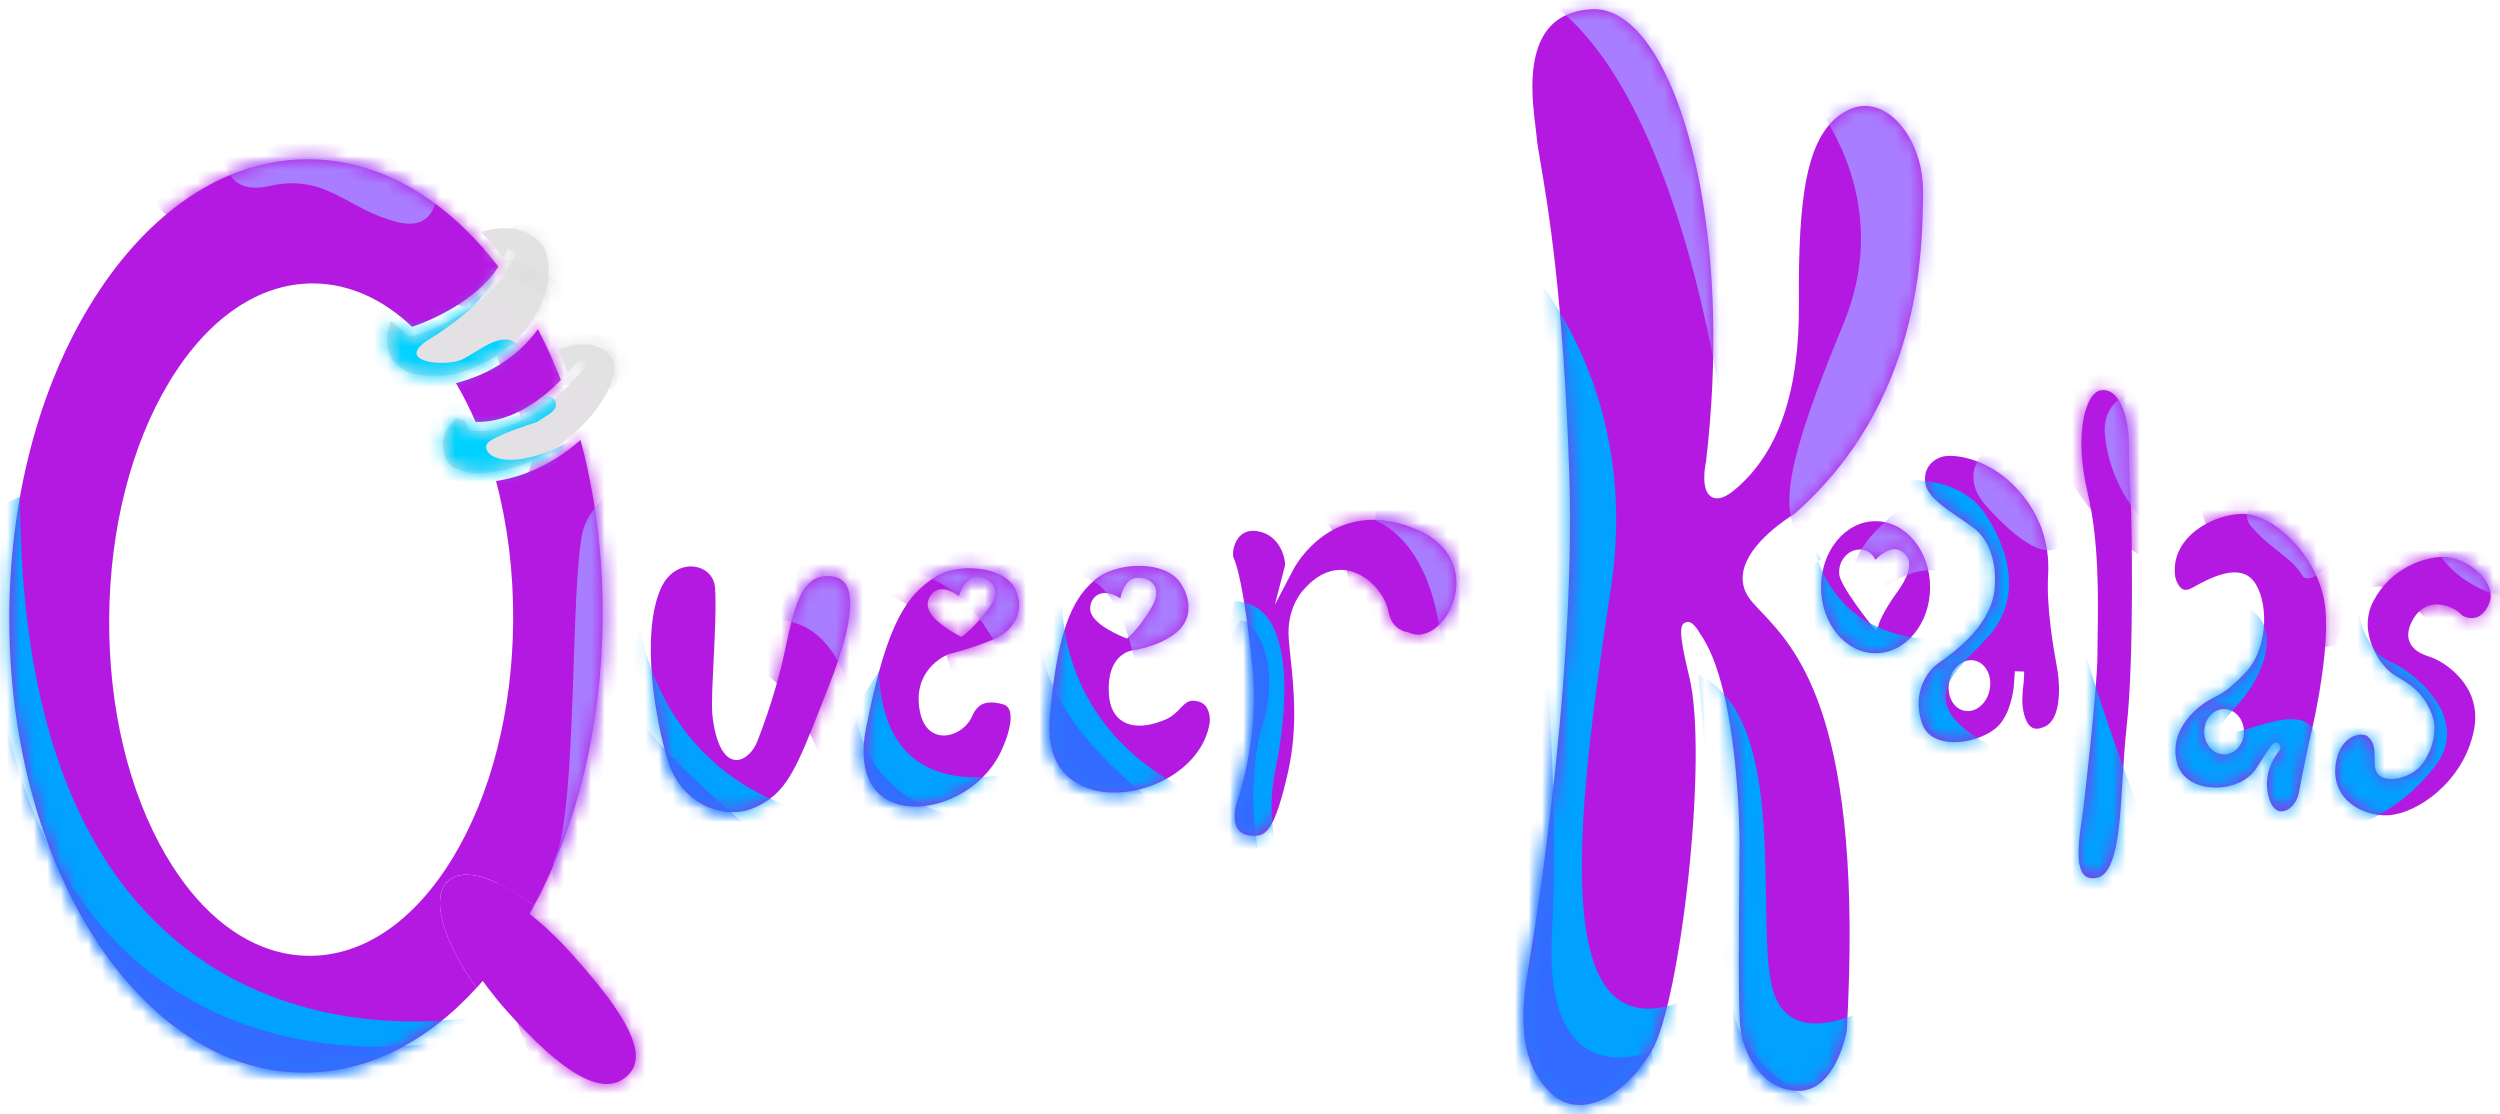 <svg width="184" height="82" viewBox="0 0 184 82" fill="none" xmlns="http://www.w3.org/2000/svg">
<path d="M182.918 42.696C183.211 43.128 183.497 43.786 183.18 44.473C182.901 45.082 182.526 45.422 182.063 45.482C181.592 45.543 181.203 45.302 181.149 45.236C180.938 44.946 180.09 44.433 179.225 44.491C178.732 44.524 178.04 44.756 177.552 45.667C177.233 46.263 177.162 46.794 177.344 47.242C177.531 47.705 177.958 48.043 178.652 48.278C179.109 48.43 179.5 48.616 179.845 48.843C180.909 49.547 182.615 51.12 182.077 53.767C181.302 57.573 177.886 59.868 175.819 59.999C174.664 60.073 173.479 59.646 172.724 58.887C172.089 58.249 171.798 57.41 171.883 56.467C172.027 54.837 172.885 54.322 173.25 54.176C173.442 54.098 173.628 54.066 173.79 54.066C173.992 54.066 174.159 54.115 174.247 54.192C174.746 54.614 174.771 55.054 174.772 55.794C174.772 55.838 174.772 55.882 174.772 55.925C174.767 56.285 174.761 56.733 175.081 57.038C175.306 57.254 175.638 57.35 176.089 57.329C176.76 57.301 177.421 57.035 177.949 56.578C178.714 55.918 179.516 54.085 179.033 52.715C178.435 51.014 177.412 50.396 176.509 49.85C176.387 49.776 176.268 49.703 176.149 49.628C175.233 49.049 173.451 46.594 174.684 44.239C175.974 41.77 178.434 41.037 179.682 40.991C180.841 40.952 182.228 41.684 182.918 42.696Z" fill="#B419E1"/>
<mask id="mask0_535_4442" style="mask-type:luminance" maskUnits="userSpaceOnUse" x="171" y="40" width="13" height="21">
<path d="M182.919 42.696C183.212 43.128 183.498 43.786 183.181 44.473C182.902 45.082 182.527 45.422 182.064 45.482C181.593 45.543 181.204 45.302 181.15 45.236C180.939 44.946 180.091 44.433 179.226 44.491C178.733 44.524 178.041 44.756 177.553 45.667C177.234 46.263 177.163 46.794 177.345 47.242C177.532 47.705 177.959 48.043 178.653 48.278C179.11 48.43 179.501 48.616 179.846 48.843C180.91 49.547 182.616 51.12 182.078 53.767C181.303 57.573 177.887 59.868 175.82 59.999C174.665 60.073 173.48 59.646 172.725 58.887C172.09 58.249 171.799 57.41 171.884 56.467C172.028 54.837 172.886 54.322 173.251 54.176C173.443 54.098 173.629 54.066 173.791 54.066C173.993 54.066 174.16 54.115 174.248 54.192C174.747 54.614 174.772 55.054 174.773 55.794C174.773 55.838 174.773 55.882 174.773 55.925C174.768 56.285 174.762 56.733 175.082 57.038C175.307 57.254 175.639 57.35 176.09 57.329C176.761 57.301 177.422 57.035 177.95 56.578C178.715 55.918 179.517 54.085 179.034 52.715C178.436 51.014 177.413 50.396 176.51 49.85C176.388 49.776 176.269 49.703 176.15 49.628C175.234 49.049 173.451 46.594 174.684 44.239C175.975 41.77 178.435 41.037 179.683 40.991C180.842 40.952 182.229 41.684 182.919 42.696Z" fill="white"/>
</mask>
<g mask="url(#mask0_535_4442)">
<path d="M179.33 46.644C179.33 46.644 175.769 41.035 173.47 44.054L175.824 38.312C175.824 38.312 183.017 34.929 183.309 34.929C183.601 34.929 191.122 37.391 191.211 37.62C191.299 37.848 191.657 44.391 191.219 44.908C190.782 45.425 185.101 46.639 185.101 46.639L179.33 46.644Z" fill="#B419E1"/>
</g>
<mask id="mask1_535_4442" style="mask-type:luminance" maskUnits="userSpaceOnUse" x="171" y="40" width="13" height="21">
<path d="M182.927 42.701C183.22 43.133 183.507 43.791 183.191 44.478C182.912 45.087 182.538 45.428 182.075 45.489C181.605 45.55 181.215 45.309 181.161 45.244C180.95 44.954 180.101 44.442 179.236 44.501C178.744 44.534 178.052 44.767 177.565 45.678C177.247 46.275 177.176 46.806 177.359 47.254C177.547 47.717 177.973 48.055 178.668 48.288C179.125 48.44 179.516 48.625 179.861 48.852C180.926 49.554 182.634 51.126 182.099 53.773C181.329 57.58 177.916 59.88 175.85 60.013C174.694 60.089 173.509 59.663 172.753 58.904C172.118 58.267 171.825 57.429 171.909 56.485C172.051 54.855 172.909 54.339 173.273 54.193C173.465 54.115 173.651 54.082 173.814 54.082C174.016 54.082 174.182 54.131 174.271 54.208C174.77 54.629 174.795 55.069 174.797 55.809C174.797 55.853 174.798 55.897 174.798 55.941C174.793 56.3 174.787 56.748 175.108 57.053C175.333 57.268 175.665 57.364 176.116 57.343C176.787 57.314 177.447 57.047 177.975 56.589C178.739 55.928 179.539 54.094 179.054 52.725C178.455 51.025 177.43 50.408 176.527 49.863C176.405 49.789 176.285 49.716 176.167 49.641C175.25 49.064 173.464 46.61 174.694 44.254C175.982 41.784 178.441 41.048 179.689 41C180.848 40.96 182.236 41.69 182.927 42.701Z" fill="white"/>
</mask>
<g mask="url(#mask1_535_4442)">
<path d="M186.629 44.215C191.096 44.209 194.713 41.256 194.709 37.617C194.704 33.979 191.08 31.034 186.613 31.04C182.146 31.045 178.529 33.999 178.534 37.637C178.538 41.275 182.163 44.22 186.629 44.215Z" fill="#A97DFF"/>
</g>
<mask id="mask2_535_4442" style="mask-type:luminance" maskUnits="userSpaceOnUse" x="171" y="40" width="13" height="21">
<path d="M182.919 42.696C183.212 43.128 183.498 43.786 183.181 44.473C182.902 45.082 182.527 45.422 182.064 45.482C181.593 45.543 181.204 45.302 181.15 45.236C180.939 44.946 180.091 44.433 179.226 44.491C178.733 44.524 178.041 44.756 177.553 45.667C177.234 46.263 177.163 46.794 177.345 47.242C177.532 47.705 177.959 48.043 178.653 48.278C179.11 48.43 179.501 48.616 179.846 48.843C180.91 49.547 182.616 51.12 182.078 53.767C181.303 57.573 177.887 59.868 175.82 59.999C174.665 60.073 173.48 59.646 172.725 58.887C172.09 58.249 171.799 57.41 171.884 56.467C172.028 54.837 172.886 54.322 173.251 54.176C173.443 54.098 173.629 54.066 173.791 54.066C173.993 54.066 174.16 54.115 174.248 54.192C174.747 54.614 174.772 55.054 174.773 55.794C174.773 55.838 174.773 55.882 174.773 55.925C174.768 56.285 174.762 56.733 175.082 57.038C175.307 57.254 175.639 57.35 176.09 57.329C176.761 57.301 177.422 57.035 177.95 56.578C178.715 55.918 179.517 54.085 179.034 52.715C178.436 51.014 177.413 50.396 176.51 49.85C176.388 49.776 176.269 49.703 176.15 49.628C175.234 49.049 173.451 46.594 174.684 44.239C175.975 41.77 178.435 41.037 179.683 40.991C180.842 40.952 182.229 41.684 182.919 42.696Z" fill="white"/>
</mask>
<g mask="url(#mask2_535_4442)">
<path d="M173.47 44.586C173.47 44.586 173.911 47.834 175.924 48.705C177.936 49.576 181.902 53.019 179.168 56.463C176.433 59.907 173.491 60.686 173.491 60.686L170.395 58.374C170.395 58.374 169.789 55.295 170.543 54.592C171.297 53.89 171.096 52.888 171.895 51.967C172.693 51.046 173.041 50.828 173.041 50.506C173.041 50.185 172.95 47.346 172.949 46.656C172.948 45.964 173.47 44.586 173.47 44.586Z" fill="#00A1FF"/>
</g>
<path d="M171.046 44.12C171.728 47.611 169.918 54.778 169.898 54.848L169.897 54.86C169.892 54.878 169.514 56.631 169.205 58.303C169.044 59.177 168.449 59.684 167.971 59.716C167.563 59.746 167.229 59.436 167.035 58.85C166.369 56.858 167.677 55.35 167.734 55.288L167.764 55.254L167.785 55.215C167.952 54.882 167.717 54.731 167.668 54.704C167.602 54.668 167.544 54.653 167.492 54.653C167.302 54.653 167.169 54.852 166.998 55.105C166.804 55.389 166.497 55.866 166.081 56.525C165.425 57.564 163.942 58.138 162.473 57.92C161.298 57.744 160.483 57.106 160.234 56.166C159.527 53.516 162.087 51.836 162.381 51.654C162.6 51.519 162.789 51.422 162.967 51.33C163.523 51.046 164.048 50.776 165.257 49.516C166.868 47.838 167.001 44.643 166.038 43.015C164.99 41.239 162.611 42.56 161.335 43.27C161.062 43.42 160.844 43.455 160.666 43.373C160.319 43.215 160.137 42.65 160.091 42.434C159.963 41.422 160.238 40.507 160.908 39.714C161.808 38.648 163.385 37.906 164.923 37.824C164.966 37.822 165.007 37.82 165.05 37.82C167.228 37.817 170.369 40.656 171.046 44.12ZM165.154 53.854C165.152 52.934 164.497 52.186 163.692 52.186C162.887 52.188 162.232 52.937 162.233 53.858C162.234 54.778 162.891 55.525 163.695 55.524C164.501 55.524 165.155 54.774 165.154 53.854Z" fill="#B419E1"/>
<mask id="mask3_535_4442" style="mask-type:luminance" maskUnits="userSpaceOnUse" x="160" y="37" width="12" height="23">
<path d="M171.047 44.12C171.729 47.612 169.919 54.778 169.899 54.849L169.898 54.861C169.893 54.879 169.515 56.632 169.206 58.304C169.045 59.177 168.45 59.684 167.972 59.717C167.564 59.746 167.23 59.437 167.036 58.851C166.37 56.859 167.678 55.351 167.735 55.289L167.765 55.255L167.786 55.216C167.953 54.882 167.718 54.732 167.669 54.704C167.603 54.669 167.545 54.653 167.492 54.653C167.303 54.653 167.17 54.852 166.999 55.106C166.805 55.389 166.498 55.866 166.082 56.525C165.426 57.565 163.943 58.139 162.474 57.92C161.299 57.744 160.484 57.106 160.235 56.166C159.528 53.516 162.088 51.836 162.382 51.654C162.601 51.52 162.79 51.422 162.968 51.33C163.524 51.046 164.049 50.777 165.258 49.517C166.869 47.839 167.002 44.643 166.039 43.015C164.991 41.239 162.612 42.56 161.336 43.27C161.063 43.42 160.845 43.456 160.667 43.373C160.32 43.215 160.138 42.65 160.092 42.434C159.964 41.422 160.239 40.508 160.909 39.714C161.809 38.649 163.386 37.907 164.924 37.824C164.967 37.823 165.008 37.82 165.051 37.82C167.229 37.818 170.37 40.657 171.047 44.12ZM165.155 53.855C165.153 52.934 164.498 52.187 163.693 52.187C162.888 52.188 162.233 52.938 162.234 53.858C162.235 54.778 162.892 55.525 163.696 55.524C164.502 55.524 165.156 54.775 165.155 53.855Z" fill="white"/>
</mask>
<g mask="url(#mask3_535_4442)">
<path d="M171.887 47.515C171.887 47.515 168.228 48.38 168.136 44.85C168.044 41.319 165.255 40.031 163.676 39.947C162.097 39.864 160.314 34.01 164.787 34.09C169.259 34.17 171.874 37.811 171.874 37.811L173.816 42.001L171.887 47.515Z" fill="#B419E1"/>
</g>
<mask id="mask4_535_4442" style="mask-type:luminance" maskUnits="userSpaceOnUse" x="160" y="37" width="12" height="23">
<path d="M171.047 44.12C171.729 47.612 169.919 54.778 169.899 54.849L169.898 54.861C169.893 54.879 169.515 56.632 169.206 58.304C169.045 59.177 168.45 59.684 167.972 59.717C167.564 59.746 167.23 59.437 167.036 58.851C166.37 56.859 167.678 55.351 167.735 55.289L167.765 55.255L167.786 55.216C167.953 54.882 167.718 54.732 167.669 54.704C167.603 54.669 167.545 54.653 167.492 54.653C167.303 54.653 167.17 54.852 166.999 55.106C166.805 55.389 166.498 55.866 166.082 56.525C165.426 57.565 163.943 58.139 162.474 57.92C161.299 57.744 160.484 57.106 160.235 56.166C159.528 53.516 162.088 51.836 162.382 51.654C162.601 51.52 162.79 51.422 162.968 51.33C163.524 51.046 164.049 50.777 165.258 49.517C166.869 47.839 167.002 44.643 166.039 43.015C164.991 41.239 162.612 42.56 161.336 43.27C161.063 43.42 160.845 43.456 160.667 43.373C160.32 43.215 160.138 42.65 160.092 42.434C159.964 41.422 160.239 40.508 160.909 39.714C161.809 38.649 163.386 37.907 164.924 37.824C164.967 37.823 165.008 37.82 165.051 37.82C167.229 37.818 170.37 40.657 171.047 44.12ZM165.155 53.855C165.153 52.934 164.498 52.187 163.693 52.187C162.888 52.188 162.233 52.938 162.234 53.858C162.235 54.778 162.892 55.525 163.696 55.524C164.502 55.524 165.156 54.775 165.155 53.855Z" fill="white"/>
</mask>
<g mask="url(#mask4_535_4442)">
<path d="M168.509 35.039C168.509 35.039 164.342 37.019 165.624 38.654C166.906 40.288 168.744 41.061 169.445 42.352C170.146 43.643 174.424 38.896 173.81 37.134C173.197 35.373 168.509 35.039 168.509 35.039Z" fill="#A97DFF"/>
</g>
<mask id="mask5_535_4442" style="mask-type:luminance" maskUnits="userSpaceOnUse" x="160" y="37" width="12" height="23">
<path d="M171.047 44.12C171.729 47.612 169.919 54.778 169.899 54.849L169.898 54.861C169.893 54.879 169.515 56.632 169.206 58.304C169.045 59.177 168.45 59.684 167.972 59.717C167.564 59.746 167.23 59.437 167.036 58.851C166.37 56.859 167.678 55.351 167.735 55.289L167.765 55.255L167.786 55.216C167.953 54.882 167.718 54.732 167.669 54.704C167.603 54.669 167.545 54.653 167.492 54.653C167.303 54.653 167.17 54.852 166.999 55.106C166.805 55.389 166.498 55.866 166.082 56.525C165.426 57.565 163.943 58.139 162.474 57.92C161.299 57.744 160.484 57.106 160.235 56.166C159.528 53.516 162.088 51.836 162.382 51.654C162.601 51.52 162.79 51.422 162.968 51.33C163.524 51.046 164.049 50.777 165.258 49.517C166.869 47.839 167.002 44.643 166.039 43.015C164.991 41.239 162.612 42.56 161.336 43.27C161.063 43.42 160.845 43.456 160.667 43.373C160.32 43.215 160.138 42.65 160.092 42.434C159.964 41.422 160.239 40.508 160.909 39.714C161.809 38.649 163.386 37.907 164.924 37.824C164.967 37.823 165.008 37.82 165.051 37.82C167.229 37.818 170.37 40.657 171.047 44.12ZM165.155 53.855C165.153 52.934 164.498 52.187 163.693 52.187C162.888 52.188 162.233 52.938 162.234 53.858C162.235 54.778 162.892 55.525 163.696 55.524C164.502 55.524 165.156 54.775 165.155 53.855Z" fill="white"/>
</mask>
<g mask="url(#mask5_535_4442)">
<path d="M165.387 44.769C165.387 44.769 167.613 45.517 166.567 48.716C165.521 51.915 162.736 53.169 163.693 53.858C164.65 54.546 170.53 50.702 170.565 55.009C170.601 59.316 169.654 62.158 169.654 62.158L163.506 61.649C163.506 61.649 164.461 62.595 162.241 61.133C160.021 59.671 158.972 58.037 158.796 57.52C158.621 57.004 158.791 53.053 158.79 52.532C158.79 52.01 160.857 47.188 162.224 46.668C163.591 46.148 165.387 44.769 165.387 44.769Z" fill="#00A1FF"/>
</g>
<path d="M156.822 36.84C156.892 38.121 157.089 48.388 156.524 53.461C156.38 54.748 156.301 56.081 156.222 57.37C156.004 61.014 155.796 64.454 154.22 64.627C153.855 64.668 153.584 64.594 153.395 64.402C152.718 63.713 153.027 61.612 153.233 60.22C153.273 59.944 153.313 59.682 153.341 59.448V59.446C153.383 59.087 154.376 50.651 154.373 48.135C154.373 47.72 154.379 47.248 154.388 46.7C154.429 43.953 154.49 39.8 153.649 36.26C152.63 31.972 153.488 28.992 154.551 28.745C154.647 28.723 154.738 28.712 154.826 28.712C155.067 28.712 155.287 28.792 155.496 28.954C156.22 29.517 156.688 31.005 156.689 32.745C156.691 34.747 156.738 35.481 156.787 36.257C156.799 36.442 156.811 36.629 156.822 36.84Z" fill="#B419E1"/>
<mask id="mask6_535_4442" style="mask-type:luminance" maskUnits="userSpaceOnUse" x="152" y="28" width="5" height="37">
<path d="M156.821 36.84C156.891 38.121 157.088 48.388 156.523 53.461C156.379 54.748 156.3 56.081 156.221 57.37C156.003 61.014 155.795 64.454 154.219 64.627C153.854 64.668 153.583 64.594 153.394 64.402C152.717 63.713 153.026 61.612 153.232 60.22C153.272 59.944 153.312 59.682 153.34 59.448V59.446C153.382 59.087 154.375 50.651 154.372 48.135C154.372 47.72 154.378 47.248 154.387 46.7C154.428 43.953 154.489 39.8 153.648 36.26C152.629 31.972 153.487 28.992 154.55 28.745C154.646 28.723 154.737 28.712 154.826 28.712C155.066 28.712 155.286 28.792 155.496 28.954C156.219 29.517 156.687 31.005 156.688 32.745C156.69 34.747 156.737 35.481 156.786 36.257C156.798 36.442 156.81 36.629 156.821 36.84Z" fill="white"/>
</mask>
<g mask="url(#mask6_535_4442)">
<path d="M157.619 60.029C157.619 60.029 152.296 46.493 152.214 41.811L152.12 49.338L152.126 54.148C152.126 54.148 150.492 59.575 149.967 60.039C149.443 60.502 148.793 65.23 148.793 65.321C148.793 65.412 153.214 69.282 153.214 69.282C153.214 69.282 156.569 70.052 156.945 69.277C157.322 68.502 159.783 66.379 159.402 65.309C159.021 64.237 157.619 60.029 157.619 60.029Z" fill="#00A1FF"/>
</g>
<mask id="mask7_535_4442" style="mask-type:luminance" maskUnits="userSpaceOnUse" x="152" y="28" width="5" height="37">
<path d="M156.821 36.84C156.891 38.121 157.088 48.388 156.523 53.461C156.379 54.748 156.3 56.081 156.221 57.37C156.003 61.014 155.795 64.454 154.219 64.627C153.854 64.668 153.583 64.594 153.394 64.402C152.717 63.713 153.026 61.612 153.232 60.22C153.272 59.944 153.312 59.682 153.34 59.448V59.446C153.382 59.087 154.375 50.651 154.372 48.135C154.372 47.72 154.378 47.248 154.387 46.7C154.428 43.953 154.489 39.8 153.648 36.26C152.629 31.972 153.487 28.992 154.55 28.745C154.646 28.723 154.737 28.712 154.826 28.712C155.066 28.712 155.286 28.792 155.496 28.954C156.219 29.517 156.687 31.005 156.688 32.745C156.69 34.747 156.737 35.481 156.786 36.257C156.798 36.442 156.81 36.629 156.821 36.84Z" fill="white"/>
</mask>
<g mask="url(#mask7_535_4442)">
<path d="M157.595 40.951C157.595 40.951 154.48 39.054 152.206 35.053C149.932 31.052 151.655 27.304 151.511 26.788C151.368 26.271 152.808 24.849 153.464 24.461C154.119 24.073 161.07 24.451 161.07 24.451C161.07 24.451 162.569 31.295 162.545 31.683C162.522 32.071 157.595 40.951 157.595 40.951Z" fill="#B419E1"/>
</g>
<mask id="mask8_535_4442" style="mask-type:luminance" maskUnits="userSpaceOnUse" x="152" y="28" width="5" height="37">
<path d="M156.821 36.84C156.891 38.121 157.088 48.388 156.523 53.461C156.379 54.748 156.3 56.081 156.221 57.37C156.003 61.014 155.795 64.454 154.219 64.627C153.854 64.668 153.583 64.594 153.394 64.402C152.717 63.713 153.026 61.612 153.232 60.22C153.272 59.944 153.312 59.682 153.34 59.448V59.446C153.382 59.087 154.375 50.651 154.372 48.135C154.372 47.72 154.378 47.248 154.387 46.7C154.428 43.953 154.489 39.8 153.648 36.26C152.629 31.972 153.487 28.992 154.55 28.745C154.646 28.723 154.737 28.712 154.826 28.712C155.066 28.712 155.286 28.792 155.496 28.954C156.219 29.517 156.687 31.005 156.688 32.745C156.69 34.747 156.737 35.481 156.786 36.257C156.798 36.442 156.81 36.629 156.821 36.84Z" fill="white"/>
</mask>
<g mask="url(#mask8_535_4442)">
<path d="M162.198 28.03C162.198 28.03 154.527 27.43 154.921 31.95C155.315 36.471 158.564 39.197 158.564 39.197C158.564 39.197 159.99 40.535 160.906 39.715C161.821 38.895 165.109 35.033 165.127 33.615C165.146 32.197 166.453 28.378 166.321 28.026C166.189 27.675 162.198 28.03 162.198 28.03Z" fill="#A97DFF"/>
</g>
<path d="M151.446 49.435C151.632 50.674 151.654 52.916 150.543 53.455C150.115 53.662 149.786 53.689 149.536 53.535C148.971 53.19 148.843 52.002 148.843 51.613C148.843 51.44 148.861 51.1 148.882 50.743C148.986 50.022 148.978 49.481 148.978 49.426L148.294 49.405C148.29 49.447 148.242 50.053 148.205 50.64C148.064 51.638 147.701 53.003 146.776 53.685C145.671 54.499 143.962 54.84 142.799 54.481C142.114 54.27 141.659 53.842 141.448 53.211C140.696 50.97 141.88 49.38 142.61 48.851L142.783 48.727C143.878 47.944 146.787 45.869 146.822 42.993C146.843 42.747 147.015 40.14 145.206 38.812C144.9 38.587 144.571 38.364 144.252 38.148C143.097 37.363 141.903 36.553 141.72 35.64C141.496 34.516 142.222 33.796 142.995 33.605C143.789 33.408 146.218 33.682 148.264 35.774C150.053 37.604 150.886 39.816 150.741 42.349C150.606 44.722 151.138 47.699 151.366 48.969C151.403 49.179 151.431 49.337 151.446 49.435ZM146.445 50.73C146.535 50.242 146.469 49.756 146.26 49.359C146.042 48.948 145.697 48.682 145.289 48.609C144.884 48.535 144.467 48.667 144.117 48.977C143.779 49.278 143.544 49.709 143.455 50.197C143.365 50.685 143.431 51.171 143.64 51.568C143.858 51.979 144.203 52.245 144.611 52.318C144.685 52.331 144.758 52.338 144.834 52.337C145.167 52.337 145.497 52.204 145.783 51.948C146.121 51.649 146.356 51.217 146.445 50.73Z" fill="#B419E1"/>
<mask id="mask9_535_4442" style="mask-type:luminance" maskUnits="userSpaceOnUse" x="141" y="33" width="11" height="22">
<path d="M151.446 49.435C151.632 50.674 151.654 52.916 150.543 53.455C150.115 53.662 149.786 53.689 149.536 53.535C148.971 53.19 148.843 52.002 148.843 51.613C148.843 51.44 148.861 51.1 148.882 50.743C148.986 50.022 148.978 49.481 148.978 49.426L148.294 49.405C148.29 49.447 148.242 50.053 148.205 50.64C148.064 51.638 147.701 53.003 146.776 53.685C145.671 54.499 143.962 54.84 142.799 54.481C142.114 54.27 141.659 53.842 141.448 53.211C140.696 50.97 141.88 49.38 142.61 48.851L142.783 48.727C143.878 47.944 146.787 45.869 146.822 42.993C146.843 42.747 147.015 40.14 145.206 38.812C144.9 38.587 144.571 38.364 144.252 38.148C143.097 37.363 141.903 36.553 141.72 35.64C141.496 34.516 142.222 33.796 142.995 33.605C143.789 33.408 146.218 33.682 148.264 35.774C150.053 37.604 150.886 39.816 150.741 42.349C150.606 44.722 151.138 47.699 151.366 48.969C151.403 49.179 151.431 49.337 151.446 49.435ZM146.445 50.73C146.535 50.242 146.469 49.756 146.26 49.359C146.042 48.948 145.697 48.682 145.289 48.609C144.884 48.535 144.467 48.667 144.117 48.977C143.779 49.278 143.544 49.709 143.455 50.197C143.365 50.685 143.431 51.171 143.64 51.568C143.858 51.979 144.203 52.245 144.611 52.318C144.685 52.331 144.758 52.338 144.834 52.337C145.167 52.337 145.497 52.204 145.783 51.948C146.121 51.649 146.356 51.217 146.445 50.73Z" fill="white"/>
</mask>
<g mask="url(#mask9_535_4442)">
<path d="M146.354 32.879C146.354 32.879 144.012 34.756 146.126 37.167C148.24 39.579 151.839 42.655 152.212 38.342C152.585 34.029 146.354 32.879 146.354 32.879Z" fill="#A97DFF"/>
</g>
<mask id="mask10_535_4442" style="mask-type:luminance" maskUnits="userSpaceOnUse" x="141" y="33" width="11" height="22">
<path d="M151.446 49.435C151.632 50.674 151.654 52.916 150.543 53.455C150.115 53.662 149.786 53.689 149.536 53.535C148.971 53.19 148.843 52.002 148.843 51.613C148.843 51.44 148.861 51.1 148.882 50.743C148.986 50.022 148.978 49.481 148.978 49.426L148.294 49.405C148.29 49.447 148.242 50.053 148.205 50.64C148.064 51.638 147.701 53.003 146.776 53.685C145.671 54.499 143.962 54.84 142.799 54.481C142.114 54.27 141.659 53.842 141.448 53.211C140.696 50.97 141.88 49.38 142.61 48.851L142.783 48.727C143.878 47.944 146.787 45.869 146.822 42.993C146.843 42.747 147.015 40.14 145.206 38.812C144.9 38.587 144.571 38.364 144.252 38.148C143.097 37.363 141.903 36.553 141.72 35.64C141.496 34.516 142.222 33.796 142.995 33.605C143.789 33.408 146.218 33.682 148.264 35.774C150.053 37.604 150.886 39.816 150.741 42.349C150.606 44.722 151.138 47.699 151.366 48.969C151.403 49.179 151.431 49.337 151.446 49.435ZM146.445 50.73C146.535 50.242 146.469 49.756 146.26 49.359C146.042 48.948 145.697 48.682 145.289 48.609C144.884 48.535 144.467 48.667 144.117 48.977C143.779 49.278 143.544 49.709 143.455 50.197C143.365 50.685 143.431 51.171 143.64 51.568C143.858 51.979 144.203 52.245 144.611 52.318C144.685 52.331 144.758 52.338 144.834 52.337C145.167 52.337 145.497 52.204 145.783 51.948C146.121 51.649 146.356 51.217 146.445 50.73Z" fill="white"/>
</mask>
<g mask="url(#mask10_535_4442)">
<path d="M139.709 35.361C139.709 35.361 144.142 34.815 146.125 37.843C148.108 40.871 148.612 44.142 146.478 46.685C144.344 49.228 139.652 51.877 147.878 55.544C156.105 59.21 146.15 57.995 146.15 57.995L141.593 58L138.051 52.005C138.051 52.005 139.589 46.823 139.721 46.692C139.853 46.561 141.4 45.578 141.74 45.099C142.08 44.621 142.735 40.358 142.735 40.358L139.709 35.361Z" fill="#00A1FF"/>
</g>
<path d="M138.75 8.221C140.414 9.187 141.561 11.618 141.54 14.132L141.539 14.21C141.502 18.435 141.402 29.657 132.047 37.841C131.699 38.052 128.665 39.935 128.296 42.122C128.163 42.904 128.38 43.628 128.938 44.277C129.153 44.528 129.399 44.788 129.659 45.063C132.299 47.852 137.209 53.042 135.922 75.899C135.864 76.203 135.039 80.246 132.432 80.286C132.413 80.286 132.393 80.286 132.375 80.286C129.658 80.29 128.306 77.472 128.092 75.681C127.926 74.292 127.982 68.202 128.014 64.565C128.026 63.375 128.034 62.433 128.033 61.898C128.033 61.785 127.986 50.627 125.121 46.629C124.553 45.621 124.198 45.757 124.067 45.808C123.681 45.957 123.475 46.328 124.327 49.797C125.775 55.695 123.656 73.87 121.558 77.362C120.206 79.614 118.381 81.083 116.674 81.298C115.691 81.421 114.825 81.12 114.098 80.405C112.27 78.611 111.728 75.887 112.391 71.834C112.445 71.522 116.036 51.156 115.497 34.82C115.07 21.856 113.931 15.188 113.384 11.983C113.238 11.132 113.134 10.517 113.105 10.14C113.089 9.934 113.055 9.66 113.015 9.341C112.781 7.482 112.349 4.025 113.987 2.077C114.693 1.236 115.74 0.766 117.101 0.678C118.255 0.604 119.386 1.129 120.459 2.24C124.362 6.281 127.37 18.466 125.568 33.941C125.461 34.463 125.191 36.119 125.967 36.571C126.608 36.944 127.434 36.248 127.706 36.021C130.908 33.325 132.444 28.845 132.4 22.322C132.345 14.612 132.891 9.829 135.835 8.19C136.793 7.661 137.802 7.669 138.75 8.221Z" fill="#B419E1"/>
<mask id="mask11_535_4442" style="mask-type:luminance" maskUnits="userSpaceOnUse" x="112" y="0" width="30" height="82">
<path d="M138.75 8.221C140.414 9.187 141.561 11.618 141.54 14.132L141.539 14.21C141.502 18.435 141.402 29.657 132.047 37.841C131.699 38.052 128.665 39.935 128.296 42.122C128.163 42.904 128.38 43.628 128.938 44.277C129.153 44.528 129.399 44.788 129.659 45.063C132.299 47.852 137.209 53.042 135.922 75.899C135.864 76.203 135.039 80.246 132.432 80.286C132.413 80.286 132.393 80.286 132.375 80.286C129.658 80.29 128.306 77.472 128.092 75.681C127.926 74.292 127.982 68.202 128.014 64.565C128.026 63.375 128.034 62.433 128.033 61.898C128.033 61.785 127.986 50.627 125.121 46.629C124.553 45.621 124.198 45.757 124.067 45.808C123.681 45.957 123.475 46.328 124.327 49.797C125.775 55.695 123.656 73.87 121.558 77.362C120.206 79.614 118.381 81.083 116.674 81.298C115.691 81.421 114.825 81.12 114.098 80.405C112.27 78.611 111.728 75.887 112.391 71.834C112.445 71.522 116.036 51.156 115.497 34.82C115.07 21.856 113.931 15.188 113.384 11.983C113.238 11.132 113.134 10.517 113.105 10.14C113.089 9.934 113.055 9.66 113.015 9.341C112.781 7.482 112.349 4.025 113.987 2.077C114.693 1.236 115.74 0.766 117.101 0.678C118.255 0.604 119.386 1.129 120.459 2.24C124.362 6.281 127.37 18.466 125.568 33.941C125.461 34.463 125.191 36.119 125.967 36.571C126.608 36.944 127.434 36.248 127.706 36.021C130.908 33.325 132.444 28.845 132.4 22.322C132.345 14.612 132.891 9.829 135.835 8.19C136.793 7.661 137.802 7.669 138.75 8.221Z" fill="white"/>
</mask>
<g mask="url(#mask11_535_4442)">
<path d="M109.787 16.763C109.787 16.763 121.165 26.07 118.563 43.284C115.962 60.499 113.663 78.773 124.895 73.232L122.283 81.993L114.598 89.255C114.598 89.255 111.452 90.313 109.002 88.586C106.552 86.86 101.826 82.905 101.822 79.976C101.819 77.049 102.489 62.747 103.541 60.768C104.594 58.789 110.523 46.208 110.346 44.918C110.17 43.628 108.057 32.579 108.057 31.904C108.056 31.23 108.048 23.854 108.048 23.854L109.787 16.763Z" fill="#00A1FF"/>
</g>
<mask id="mask12_535_4442" style="mask-type:luminance" maskUnits="userSpaceOnUse" x="112" y="0" width="30" height="82">
<path d="M138.75 8.221C140.414 9.187 141.561 11.618 141.54 14.132L141.539 14.21C141.502 18.435 141.402 29.657 132.047 37.841C131.699 38.052 128.665 39.935 128.296 42.122C128.163 42.904 128.38 43.628 128.938 44.277C129.153 44.528 129.399 44.788 129.659 45.063C132.299 47.852 137.209 53.042 135.922 75.899C135.864 76.203 135.039 80.246 132.432 80.286C132.413 80.286 132.393 80.286 132.375 80.286C129.658 80.29 128.306 77.472 128.092 75.681C127.926 74.292 127.982 68.202 128.014 64.565C128.026 63.375 128.034 62.433 128.033 61.898C128.033 61.785 127.986 50.627 125.121 46.629C124.553 45.621 124.198 45.757 124.067 45.808C123.681 45.957 123.475 46.328 124.327 49.797C125.775 55.695 123.656 73.87 121.558 77.362C120.206 79.614 118.381 81.083 116.674 81.298C115.691 81.421 114.825 81.12 114.098 80.405C112.27 78.611 111.728 75.887 112.391 71.834C112.445 71.522 116.036 51.156 115.497 34.82C115.07 21.856 113.931 15.188 113.384 11.983C113.238 11.132 113.134 10.517 113.105 10.14C113.089 9.934 113.055 9.66 113.015 9.341C112.781 7.482 112.349 4.025 113.987 2.077C114.693 1.236 115.74 0.766 117.101 0.678C118.255 0.604 119.386 1.129 120.459 2.24C124.362 6.281 127.37 18.466 125.568 33.941C125.461 34.463 125.191 36.119 125.967 36.571C126.608 36.944 127.434 36.248 127.706 36.021C130.908 33.325 132.444 28.845 132.4 22.322C132.345 14.612 132.891 9.829 135.835 8.19C136.793 7.661 137.802 7.669 138.75 8.221Z" fill="white"/>
</mask>
<g mask="url(#mask12_535_4442)">
<path d="M113.314 41.975C113.314 41.975 114.829 56.65 114.222 68.768C113.615 80.885 121.557 77.364 121.557 77.364L122.281 81.992L115.991 85.815L112.133 86.681C112.133 86.681 104.73 84.095 105.288 83.325C105.846 82.554 106.533 72.737 106.529 69.81C106.526 66.882 107.562 55.825 109.307 53.171C111.051 50.515 113.314 41.975 113.314 41.975Z" fill="#336AFF"/>
</g>
<mask id="mask13_535_4442" style="mask-type:luminance" maskUnits="userSpaceOnUse" x="112" y="0" width="30" height="82">
<path d="M138.75 8.221C140.414 9.187 141.561 11.618 141.54 14.132L141.539 14.21C141.502 18.435 141.402 29.657 132.047 37.841C131.699 38.052 128.665 39.935 128.296 42.122C128.163 42.904 128.38 43.628 128.938 44.277C129.153 44.528 129.399 44.788 129.659 45.063C132.299 47.852 137.209 53.042 135.922 75.899C135.864 76.203 135.039 80.246 132.432 80.286C132.413 80.286 132.393 80.286 132.375 80.286C129.658 80.29 128.306 77.472 128.092 75.681C127.926 74.292 127.982 68.202 128.014 64.565C128.026 63.375 128.034 62.433 128.033 61.898C128.033 61.785 127.986 50.627 125.121 46.629C124.553 45.621 124.198 45.757 124.067 45.808C123.681 45.957 123.475 46.328 124.327 49.797C125.775 55.695 123.656 73.87 121.558 77.362C120.206 79.614 118.381 81.083 116.674 81.298C115.691 81.421 114.825 81.12 114.098 80.405C112.27 78.611 111.728 75.887 112.391 71.834C112.445 71.522 116.036 51.156 115.497 34.82C115.07 21.856 113.931 15.188 113.384 11.983C113.238 11.132 113.134 10.517 113.105 10.14C113.089 9.934 113.055 9.66 113.015 9.341C112.781 7.482 112.349 4.025 113.987 2.077C114.693 1.236 115.74 0.766 117.101 0.678C118.255 0.604 119.386 1.129 120.459 2.24C124.362 6.281 127.37 18.466 125.568 33.941C125.461 34.463 125.191 36.119 125.967 36.571C126.608 36.944 127.434 36.248 127.706 36.021C130.908 33.325 132.444 28.845 132.4 22.322C132.345 14.612 132.891 9.829 135.835 8.19C136.793 7.661 137.802 7.669 138.75 8.221Z" fill="white"/>
</mask>
<g mask="url(#mask13_535_4442)">
<path d="M126.813 30.741C126.813 30.741 123.257 2.354 111 -1.37L121.475 -5.257L126.781 4.458L128.316 11.353L129.375 19.567L126.813 30.741Z" fill="#A97DFF"/>
</g>
<mask id="mask14_535_4442" style="mask-type:luminance" maskUnits="userSpaceOnUse" x="112" y="0" width="30" height="82">
<path d="M138.75 8.221C140.414 9.187 141.561 11.618 141.54 14.132L141.539 14.21C141.502 18.435 141.402 29.657 132.047 37.841C131.699 38.052 128.665 39.935 128.296 42.122C128.163 42.904 128.38 43.628 128.938 44.277C129.153 44.528 129.399 44.788 129.659 45.063C132.299 47.852 137.209 53.042 135.922 75.899C135.864 76.203 135.039 80.246 132.432 80.286C132.413 80.286 132.393 80.286 132.375 80.286C129.658 80.29 128.306 77.472 128.092 75.681C127.926 74.292 127.982 68.202 128.014 64.565C128.026 63.375 128.034 62.433 128.033 61.898C128.033 61.785 127.986 50.627 125.121 46.629C124.553 45.621 124.198 45.757 124.067 45.808C123.681 45.957 123.475 46.328 124.327 49.797C125.775 55.695 123.656 73.87 121.558 77.362C120.206 79.614 118.381 81.083 116.674 81.298C115.691 81.421 114.825 81.12 114.098 80.405C112.27 78.611 111.728 75.887 112.391 71.834C112.445 71.522 116.036 51.156 115.497 34.82C115.07 21.856 113.931 15.188 113.384 11.983C113.238 11.132 113.134 10.517 113.105 10.14C113.089 9.934 113.055 9.66 113.015 9.341C112.781 7.482 112.349 4.025 113.987 2.077C114.693 1.236 115.74 0.766 117.101 0.678C118.255 0.604 119.386 1.129 120.459 2.24C124.362 6.281 127.37 18.466 125.568 33.941C125.461 34.463 125.191 36.119 125.967 36.571C126.608 36.944 127.434 36.248 127.706 36.021C130.908 33.325 132.444 28.845 132.4 22.322C132.345 14.612 132.891 9.829 135.835 8.19C136.793 7.661 137.802 7.669 138.75 8.221Z" fill="white"/>
</mask>
<g mask="url(#mask14_535_4442)">
<path d="M132.504 6.266C132.504 6.266 139.869 13.684 135.679 23.821C131.489 33.958 130.902 37.529 132.545 39.69C134.188 41.852 141.562 31.865 141.562 31.865C141.562 31.865 146.23 26.076 146.108 23.809C145.986 21.541 148.42 9.999 147.893 7.933C147.366 5.867 142.681 -4.116 142.681 -4.116L132.504 6.266Z" fill="#A97DFF"/>
</g>
<mask id="mask15_535_4442" style="mask-type:luminance" maskUnits="userSpaceOnUse" x="112" y="0" width="30" height="82">
<path d="M138.75 8.221C140.414 9.187 141.561 11.618 141.54 14.132L141.539 14.21C141.502 18.435 141.402 29.657 132.047 37.841C131.699 38.052 128.665 39.935 128.296 42.122C128.163 42.904 128.38 43.628 128.938 44.277C129.153 44.528 129.399 44.788 129.659 45.063C132.299 47.852 137.209 53.042 135.922 75.899C135.864 76.203 135.039 80.246 132.432 80.286C132.413 80.286 132.393 80.286 132.375 80.286C129.658 80.29 128.306 77.472 128.092 75.681C127.926 74.292 127.982 68.202 128.014 64.565C128.026 63.375 128.034 62.433 128.033 61.898C128.033 61.785 127.986 50.627 125.121 46.629C124.553 45.621 124.198 45.757 124.067 45.808C123.681 45.957 123.475 46.328 124.327 49.797C125.775 55.695 123.656 73.87 121.558 77.362C120.206 79.614 118.381 81.083 116.674 81.298C115.691 81.421 114.825 81.12 114.098 80.405C112.27 78.611 111.728 75.887 112.391 71.834C112.445 71.522 116.036 51.156 115.497 34.82C115.07 21.856 113.931 15.188 113.384 11.983C113.238 11.132 113.134 10.517 113.105 10.14C113.089 9.934 113.055 9.66 113.015 9.341C112.781 7.482 112.349 4.025 113.987 2.077C114.693 1.236 115.74 0.766 117.101 0.678C118.255 0.604 119.386 1.129 120.459 2.24C124.362 6.281 127.37 18.466 125.568 33.941C125.461 34.463 125.191 36.119 125.967 36.571C126.608 36.944 127.434 36.248 127.706 36.021C130.908 33.325 132.444 28.845 132.4 22.322C132.345 14.612 132.891 9.829 135.835 8.19C136.793 7.661 137.802 7.669 138.75 8.221Z" fill="white"/>
</mask>
<g mask="url(#mask15_535_4442)">
<path d="M138.08 73.906C138.08 73.906 131.894 77.702 130.489 72.882C129.083 68.062 131.879 52.923 124.991 49.641C124.991 49.641 126.625 64.129 125.019 71.166C123.412 78.203 125.781 83.341 125.781 83.341L134.079 84.386C134.079 84.386 137.116 84.916 138.092 83.286C139.069 81.656 140.222 75.935 140.222 75.935L138.08 73.906Z" fill="#00A1FF"/>
</g>
<mask id="mask16_535_4442" style="mask-type:luminance" maskUnits="userSpaceOnUse" x="112" y="0" width="30" height="82">
<path d="M138.75 8.221C140.414 9.187 141.561 11.618 141.54 14.132L141.539 14.21C141.502 18.435 141.402 29.657 132.047 37.841C131.699 38.052 128.665 39.935 128.296 42.122C128.163 42.904 128.38 43.628 128.938 44.277C129.153 44.528 129.399 44.788 129.659 45.063C132.299 47.852 137.209 53.042 135.922 75.899C135.864 76.203 135.039 80.246 132.432 80.286C132.413 80.286 132.393 80.286 132.375 80.286C129.658 80.29 128.306 77.472 128.092 75.681C127.926 74.292 127.982 68.202 128.014 64.565C128.026 63.375 128.034 62.433 128.033 61.898C128.033 61.785 127.986 50.627 125.121 46.629C124.553 45.621 124.198 45.757 124.067 45.808C123.681 45.957 123.475 46.328 124.327 49.797C125.775 55.695 123.656 73.87 121.558 77.362C120.206 79.614 118.381 81.083 116.674 81.298C115.691 81.421 114.825 81.12 114.098 80.405C112.27 78.611 111.728 75.887 112.391 71.834C112.445 71.522 116.036 51.156 115.497 34.82C115.07 21.856 113.931 15.188 113.384 11.983C113.238 11.132 113.134 10.517 113.105 10.14C113.089 9.934 113.055 9.66 113.015 9.341C112.781 7.482 112.349 4.025 113.987 2.077C114.693 1.236 115.74 0.766 117.101 0.678C118.255 0.604 119.386 1.129 120.459 2.24C124.362 6.281 127.37 18.466 125.568 33.941C125.461 34.463 125.191 36.119 125.967 36.571C126.608 36.944 127.434 36.248 127.706 36.021C130.908 33.325 132.444 28.845 132.4 22.322C132.345 14.612 132.891 9.829 135.835 8.19C136.793 7.661 137.802 7.669 138.75 8.221Z" fill="white"/>
</mask>
<g mask="url(#mask16_535_4442)">
<path d="M135.408 81.976C135.408 81.976 127.523 79.084 127.516 73.401C127.508 67.717 125.53 67.654 125.53 67.654L125.543 78.018L126.879 85.63L133.395 86.655L138.092 84.912L135.408 81.976Z" fill="#336AFF"/>
</g>
<path d="M138.036 38.359C140.25 38.356 142.052 40.533 142.056 43.213C142.059 45.89 140.262 48.073 138.049 48.076C135.835 48.08 134.031 45.901 134.028 43.222C134.023 40.541 135.822 38.361 138.036 38.359ZM139.698 43.484C140.361 42.553 140.626 41.801 140.483 41.249C140.399 40.927 140.182 40.678 139.84 40.515C139.149 40.184 138.38 40.843 138.036 41.197C137.837 40.82 137.565 40.581 137.227 40.488C136.71 40.342 136.217 40.59 136.085 40.688C135.575 41.063 135.319 41.615 135.364 42.241C135.425 43.129 137.657 45.907 137.911 46.221L138.129 46.49L138.213 46.157C138.367 45.542 138.852 44.667 139.698 43.484Z" fill="#B419E1"/>
<mask id="mask17_535_4442" style="mask-type:luminance" maskUnits="userSpaceOnUse" x="134" y="38" width="9" height="11">
<path d="M138.035 38.359C140.248 38.357 142.05 40.533 142.054 43.213C142.057 45.891 140.26 48.073 138.047 48.077C135.833 48.081 134.029 45.902 134.026 43.223C134.021 40.542 135.82 38.362 138.035 38.359ZM139.696 43.485C140.359 42.553 140.624 41.801 140.481 41.249C140.397 40.928 140.18 40.679 139.838 40.515C139.147 40.184 138.378 40.844 138.035 41.197C137.835 40.821 137.563 40.582 137.225 40.489C136.708 40.343 136.215 40.59 136.083 40.689C135.573 41.063 135.317 41.615 135.362 42.242C135.423 43.13 137.655 45.908 137.909 46.222L138.127 46.49L138.211 46.158C138.365 45.543 138.85 44.668 139.696 43.485Z" fill="white"/>
</mask>
<g mask="url(#mask17_535_4442)">
<path d="M140.171 37.176C140.171 37.176 135.65 40.569 136.7 42.342C137.752 44.114 138.362 43.459 138.362 43.459C138.362 43.459 141.946 40.611 143.748 42.809L143.402 39.458L140.171 37.176Z" fill="#A97DFF"/>
</g>
<mask id="mask18_535_4442" style="mask-type:luminance" maskUnits="userSpaceOnUse" x="134" y="38" width="9" height="11">
<path d="M138.035 38.359C140.248 38.357 142.05 40.533 142.054 43.213C142.057 45.891 140.26 48.073 138.047 48.077C135.833 48.081 134.029 45.902 134.026 43.223C134.021 40.542 135.82 38.362 138.035 38.359ZM139.696 43.485C140.359 42.553 140.624 41.801 140.481 41.249C140.397 40.928 140.18 40.679 139.838 40.515C139.147 40.184 138.378 40.844 138.035 41.197C137.835 40.821 137.563 40.582 137.225 40.489C136.708 40.343 136.215 40.59 136.083 40.689C135.573 41.063 135.317 41.615 135.362 42.242C135.423 43.13 137.655 45.908 137.909 46.222L138.127 46.49L138.211 46.158C138.365 45.543 138.85 44.668 139.696 43.485Z" fill="white"/>
</mask>
<g mask="url(#mask18_535_4442)">
<path d="M142.265 47.034C142.265 47.034 136.339 47.285 134.025 41.833C131.71 36.381 134.024 41.158 134.024 41.158L131.062 42.822L131.067 46.496L134.128 52.54L139.338 52.554L142.265 47.034Z" fill="#00A1FF"/>
</g>
<path d="M107.157 42.372C107.377 44.029 106.528 45.592 105.578 46.276C105.135 46.596 104.444 46.906 103.676 46.555L103.625 46.529L103.565 46.523C103.556 46.522 102.443 46.395 102.192 45.019C101.988 43.887 100.87 42.428 99.422 42.042C99.407 42.038 99.394 42.035 99.38 42.031C98.525 41.818 97.245 41.896 95.921 43.43C95.804 43.554 94.707 44.78 94.846 46.93C94.872 47.363 94.925 47.849 94.985 48.411C95.217 50.589 95.533 53.57 94.799 56.82C93.82 61.166 93.152 61.507 92.318 61.516C91.954 61.518 91.455 61.446 91.158 61.083C90.85 60.708 90.788 60.062 90.98 59.218C91.121 58.828 92.71 54.266 92.192 49.202C91.557 43.02 90.966 41.422 90.8 41.079C90.691 40.855 90.737 40.124 91.136 39.599C91.465 39.168 91.938 38.997 92.545 39.095C93.201 39.201 93.725 39.54 94.104 40.108C94.54 40.764 94.612 41.479 94.567 41.653L93.826 44.525L95.204 41.89C95.318 41.669 98.073 36.557 103.99 38.849C106.344 39.76 107.011 41.267 107.157 42.372Z" fill="#B419E1"/>
<mask id="mask19_535_4442" style="mask-type:luminance" maskUnits="userSpaceOnUse" x="90" y="38" width="18" height="24">
<path d="M107.158 42.372C107.378 44.029 106.529 45.592 105.579 46.276C105.136 46.596 104.445 46.906 103.677 46.555L103.626 46.529L103.566 46.523C103.557 46.522 102.444 46.395 102.193 45.019C101.989 43.887 100.871 42.428 99.423 42.042C99.408 42.038 99.395 42.035 99.381 42.031C98.526 41.818 97.246 41.896 95.922 43.43C95.805 43.554 94.708 44.78 94.847 46.93C94.873 47.363 94.926 47.849 94.986 48.411C95.218 50.589 95.534 53.57 94.8 56.82C93.821 61.166 93.153 61.507 92.319 61.516C91.955 61.518 91.456 61.446 91.159 61.083C90.851 60.708 90.79 60.062 90.98 59.218C91.122 58.828 92.711 54.266 92.192 49.202C91.558 43.02 90.967 41.422 90.801 41.079C90.692 40.855 90.738 40.124 91.137 39.599C91.466 39.168 91.939 38.997 92.546 39.095C93.203 39.201 93.726 39.54 94.105 40.108C94.541 40.764 94.613 41.479 94.569 41.653L93.827 44.525L95.205 41.89C95.319 41.669 98.074 36.557 103.991 38.849C106.345 39.76 107.012 41.267 107.158 42.372Z" fill="white"/>
</mask>
<g mask="url(#mask19_535_4442)">
<path d="M99.463 45.505C99.463 45.505 99.558 38.152 96.091 37.603C96.091 37.603 98.461 36.109 99.86 35.93C101.259 35.75 109.693 36.493 109.693 36.493C109.693 36.493 109.602 39.079 109.758 39.521C109.915 39.962 111.039 43.643 111.039 43.643C111.039 43.643 108.593 49.299 108.492 49.327C108.391 49.355 102.848 50.559 102.596 50.488C102.344 50.418 99.463 45.505 99.463 45.505Z" fill="#B419E1"/>
</g>
<mask id="mask20_535_4442" style="mask-type:luminance" maskUnits="userSpaceOnUse" x="90" y="38" width="18" height="24">
<path d="M107.158 42.372C107.378 44.029 106.529 45.592 105.579 46.276C105.136 46.596 104.445 46.906 103.677 46.555L103.626 46.529L103.566 46.523C103.557 46.522 102.444 46.395 102.193 45.019C101.989 43.887 100.871 42.428 99.423 42.042C99.408 42.038 99.395 42.035 99.381 42.031C98.526 41.818 97.246 41.896 95.922 43.43C95.805 43.554 94.708 44.78 94.847 46.93C94.873 47.363 94.926 47.849 94.986 48.411C95.218 50.589 95.534 53.57 94.8 56.82C93.821 61.166 93.153 61.507 92.319 61.516C91.955 61.518 91.456 61.446 91.159 61.083C90.851 60.708 90.79 60.062 90.98 59.218C91.122 58.828 92.711 54.266 92.192 49.202C91.558 43.02 90.967 41.422 90.801 41.079C90.692 40.855 90.738 40.124 91.137 39.599C91.466 39.168 91.939 38.997 92.546 39.095C93.203 39.201 93.726 39.54 94.105 40.108C94.541 40.764 94.613 41.479 94.569 41.653L93.827 44.525L95.205 41.89C95.319 41.669 98.074 36.557 103.991 38.849C106.345 39.76 107.012 41.267 107.158 42.372Z" fill="white"/>
</mask>
<g mask="url(#mask20_535_4442)">
<path d="M106.102 47.666C106.102 47.666 105.866 40.372 101.166 38.261L101.851 35.608C101.851 35.608 105.598 35.341 105.571 35.461C105.544 35.581 111.961 40.073 111.961 40.073L112.166 44.873L108.332 49.947L106.102 47.666Z" fill="#A97DFF"/>
</g>
<mask id="mask21_535_4442" style="mask-type:luminance" maskUnits="userSpaceOnUse" x="90" y="38" width="18" height="24">
<path d="M107.158 42.372C107.378 44.029 106.529 45.592 105.579 46.276C105.136 46.596 104.445 46.906 103.677 46.555L103.626 46.529L103.566 46.523C103.557 46.522 102.444 46.395 102.193 45.019C101.989 43.887 100.871 42.428 99.423 42.042C99.408 42.038 99.395 42.035 99.381 42.031C98.526 41.818 97.246 41.896 95.922 43.43C95.805 43.554 94.708 44.78 94.847 46.93C94.873 47.363 94.926 47.849 94.986 48.411C95.218 50.589 95.534 53.57 94.8 56.82C93.821 61.166 93.153 61.507 92.319 61.516C91.955 61.518 91.456 61.446 91.159 61.083C90.851 60.708 90.79 60.062 90.98 59.218C91.122 58.828 92.711 54.266 92.192 49.202C91.558 43.02 90.967 41.422 90.801 41.079C90.692 40.855 90.738 40.124 91.137 39.599C91.466 39.168 91.939 38.997 92.546 39.095C93.203 39.201 93.726 39.54 94.105 40.108C94.541 40.764 94.613 41.479 94.569 41.653L93.827 44.525L95.205 41.89C95.319 41.669 98.074 36.557 103.991 38.849C106.345 39.76 107.012 41.267 107.158 42.372Z" fill="white"/>
</mask>
<g mask="url(#mask21_535_4442)">
<path d="M94.113 62.735C94.113 62.735 93.113 60.32 93.864 56.711C94.615 53.101 95.712 44.388 90.867 44.248L90.293 46.47L89.985 49.605L89.851 51.264C89.851 51.264 90.4 53.003 90.42 52.929C90.439 52.855 89.987 54.608 89.987 54.608L89.038 58.28L87.516 61.894C87.516 61.894 88.576 66.356 88.696 66.245C88.815 66.133 92.551 66.081 92.815 65.886C93.078 65.69 94.113 62.735 94.113 62.735Z" fill="#00A1FF"/>
</g>
<mask id="mask22_535_4442" style="mask-type:luminance" maskUnits="userSpaceOnUse" x="90" y="38" width="18" height="24">
<path d="M107.158 42.372C107.378 44.029 106.529 45.592 105.579 46.276C105.136 46.596 104.445 46.906 103.677 46.555L103.626 46.529L103.566 46.523C103.557 46.522 102.444 46.395 102.193 45.019C101.989 43.887 100.871 42.428 99.423 42.042C99.408 42.038 99.395 42.035 99.381 42.031C98.526 41.818 97.246 41.896 95.922 43.43C95.805 43.554 94.708 44.78 94.847 46.93C94.873 47.363 94.926 47.849 94.986 48.411C95.218 50.589 95.534 53.57 94.8 56.82C93.821 61.166 93.153 61.507 92.319 61.516C91.955 61.518 91.456 61.446 91.159 61.083C90.851 60.708 90.79 60.062 90.98 59.218C91.122 58.828 92.711 54.266 92.192 49.202C91.558 43.02 90.967 41.422 90.801 41.079C90.692 40.855 90.738 40.124 91.137 39.599C91.466 39.168 91.939 38.997 92.546 39.095C93.203 39.201 93.726 39.54 94.105 40.108C94.541 40.764 94.613 41.479 94.569 41.653L93.827 44.525L95.205 41.89C95.319 41.669 98.074 36.557 103.991 38.849C106.345 39.76 107.012 41.267 107.158 42.372Z" fill="white"/>
</mask>
<g mask="url(#mask22_535_4442)">
<path d="M92.73 63.2C92.73 63.2 91.495 58.122 92.939 53.304C94.383 48.488 92.152 45.437 91.292 45.681L89.856 48.158L90.359 50.882L89.04 55.985C89.04 55.985 87.785 60.156 87.88 60.479C87.975 60.802 85.23 66.074 85.23 66.074L86.422 68.056C86.422 68.056 89.129 68.701 90.155 68.246C91.181 67.792 93.396 65.504 93.396 65.504L92.73 63.2Z" fill="#336AFF"/>
</g>
<path d="M89.038 53.185C88.501 56.559 84.492 58.66 81.267 58.288C79.945 58.134 76.909 57.303 77.26 52.89C77.837 45.63 79.283 43.807 80.592 42.666C81.453 41.918 83.071 41.514 84.523 41.685C84.738 41.712 84.944 41.749 85.139 41.798C85.897 41.988 86.489 42.349 86.839 42.843C87.676 44.026 87.856 45.684 86.369 46.721C85.691 47.194 84.951 47.479 84.379 47.644C83.806 47.81 83.401 47.859 83.393 47.86C83.217 47.881 81.436 48.168 81.612 51.058C81.673 52.056 82.032 52.752 82.68 53.121C83.891 53.814 85.586 53.054 85.915 52.895C86.334 52.69 86.614 52.396 86.863 52.136C87.229 51.752 87.441 51.554 87.873 51.578C88.25 51.601 88.528 51.723 88.722 51.951C88.921 52.185 89 52.494 89.03 52.744C89.059 52.993 89.038 53.185 89.038 53.185ZM84.734 44.741C85.247 43.872 85.128 43.345 84.936 43.055C84.69 42.682 84.163 42.482 83.593 42.546C82.859 42.626 82.562 43.563 82.457 44.036C81.625 43.5 81.083 43.627 80.824 43.761C80.449 43.954 80.219 44.379 80.238 44.845C80.286 45.944 82.591 46.86 82.855 46.961L82.95 46.997L83.026 46.933C83.061 46.905 83.837 46.249 84.734 44.741Z" fill="#B419E1"/>
<mask id="mask23_535_4442" style="mask-type:luminance" maskUnits="userSpaceOnUse" x="77" y="41" width="13" height="18">
<path d="M89.038 53.184C88.501 56.558 84.492 58.659 81.267 58.288C79.945 58.134 76.909 57.303 77.26 52.889C77.837 45.63 79.283 43.806 80.592 42.666C81.453 41.917 83.071 41.513 84.523 41.684C84.738 41.711 84.944 41.749 85.139 41.797C85.897 41.988 86.489 42.348 86.839 42.843C87.676 44.026 87.856 45.683 86.369 46.72C85.691 47.194 84.951 47.478 84.379 47.644C83.806 47.81 83.401 47.858 83.393 47.859C83.217 47.88 81.436 48.168 81.612 51.057C81.673 52.056 82.032 52.751 82.68 53.121C83.891 53.814 85.586 53.053 85.915 52.894C86.334 52.689 86.614 52.396 86.863 52.136C87.229 51.751 87.441 51.554 87.873 51.578C88.25 51.601 88.528 51.722 88.722 51.95C88.921 52.184 89 52.494 89.03 52.744C89.059 52.992 89.038 53.184 89.038 53.184ZM84.734 44.74C85.247 43.872 85.128 43.344 84.936 43.054C84.69 42.682 84.163 42.481 83.593 42.546C82.859 42.626 82.562 43.562 82.457 44.036C81.625 43.499 81.083 43.627 80.824 43.76C80.449 43.953 80.219 44.379 80.238 44.845C80.286 45.944 82.591 46.86 82.855 46.961L82.95 46.997L83.026 46.933C83.061 46.905 83.837 46.248 84.734 44.74Z" fill="white"/>
</mask>
<g mask="url(#mask23_535_4442)">
<path d="M87.13 57.98C87.13 57.98 78.177 54.256 78.146 43.704L75.127 50.357L76.147 54.783L75.189 58.494L84.56 64.511C84.56 64.511 85.458 62.712 85.587 62.211C85.715 61.712 87.13 57.98 87.13 57.98Z" fill="#00A1FF"/>
</g>
<mask id="mask24_535_4442" style="mask-type:luminance" maskUnits="userSpaceOnUse" x="77" y="41" width="13" height="18">
<path d="M89.038 53.184C88.501 56.558 84.492 58.659 81.267 58.288C79.945 58.134 76.909 57.303 77.26 52.889C77.837 45.63 79.283 43.806 80.592 42.666C81.453 41.917 83.071 41.513 84.523 41.684C84.738 41.711 84.944 41.749 85.139 41.797C85.897 41.988 86.489 42.348 86.839 42.843C87.676 44.026 87.856 45.683 86.369 46.72C85.691 47.194 84.951 47.478 84.379 47.644C83.806 47.81 83.401 47.858 83.393 47.859C83.217 47.88 81.436 48.168 81.612 51.057C81.673 52.056 82.032 52.751 82.68 53.121C83.891 53.814 85.586 53.053 85.915 52.894C86.334 52.689 86.614 52.396 86.863 52.136C87.229 51.751 87.441 51.554 87.873 51.578C88.25 51.601 88.528 51.722 88.722 51.95C88.921 52.184 89 52.494 89.03 52.744C89.059 52.992 89.038 53.184 89.038 53.184ZM84.734 44.74C85.247 43.872 85.128 43.344 84.936 43.054C84.69 42.682 84.163 42.481 83.593 42.546C82.859 42.626 82.562 43.562 82.457 44.036C81.625 43.499 81.083 43.627 80.824 43.76C80.449 43.953 80.219 44.379 80.238 44.845C80.286 45.944 82.591 46.86 82.855 46.961L82.95 46.997L83.026 46.933C83.061 46.905 83.837 46.248 84.734 44.74Z" fill="white"/>
</mask>
<g mask="url(#mask24_535_4442)">
<path d="M87.168 60.515C87.168 60.515 75.454 53.682 76.556 44.827L75.642 51.113L75.127 53.107L74.134 56.951C74.134 56.951 73.79 63.88 74.17 64.153C74.551 64.425 83.281 66.948 83.457 67.313C83.634 67.678 86.241 64.333 86.293 63.901C86.345 63.469 87.168 60.515 87.168 60.515Z" fill="#336AFF"/>
</g>
<mask id="mask25_535_4442" style="mask-type:luminance" maskUnits="userSpaceOnUse" x="77" y="41" width="13" height="18">
<path d="M89.038 53.184C88.501 56.558 84.492 58.659 81.267 58.288C79.945 58.134 76.909 57.303 77.26 52.889C77.837 45.63 79.283 43.806 80.592 42.666C81.453 41.917 83.071 41.513 84.523 41.684C84.738 41.711 84.944 41.749 85.139 41.797C85.897 41.988 86.489 42.348 86.839 42.843C87.676 44.026 87.856 45.683 86.369 46.72C85.691 47.194 84.951 47.478 84.379 47.644C83.806 47.81 83.401 47.858 83.393 47.859C83.217 47.88 81.436 48.168 81.612 51.057C81.673 52.056 82.032 52.751 82.68 53.121C83.891 53.814 85.586 53.053 85.915 52.894C86.334 52.689 86.614 52.396 86.863 52.136C87.229 51.751 87.441 51.554 87.873 51.578C88.25 51.601 88.528 51.722 88.722 51.95C88.921 52.184 89 52.494 89.03 52.744C89.059 52.992 89.038 53.184 89.038 53.184ZM84.734 44.74C85.247 43.872 85.128 43.344 84.936 43.054C84.69 42.682 84.163 42.481 83.593 42.546C82.859 42.626 82.562 43.562 82.457 44.036C81.625 43.499 81.083 43.627 80.824 43.76C80.449 43.953 80.219 44.379 80.238 44.845C80.286 45.944 82.591 46.86 82.855 46.961L82.95 46.997L83.026 46.933C83.061 46.905 83.837 46.248 84.734 44.74Z" fill="white"/>
</mask>
<g mask="url(#mask25_535_4442)">
<path d="M83.664 49.383C83.664 49.383 82.441 41.555 78.611 42.505L79.882 37.583L84.534 37.006L89.337 41.404L89.158 43.967L88.391 46.932L86.19 49.047L83.664 49.383Z" fill="#A97DFF"/>
</g>
<path d="M74.269 52.203C74.607 52.913 74.102 54.342 73.878 54.833L73.872 54.852C72.577 58.215 68.707 59.92 66.119 59.197C64.027 58.613 63.158 56.586 63.733 53.633C65.328 45.443 66.88 43.805 68.744 42.519C69.703 41.857 71.363 41.639 72.742 41.984C72.789 41.996 72.833 42.009 72.879 42.022C73.82 42.285 74.495 42.796 74.779 43.453C75.401 44.891 74.73 46.37 73.149 47.046C71.566 47.724 69.894 48.122 69.877 48.127L69.841 48.136C69.816 48.146 67.279 49.083 67.648 52.022C67.856 53.684 68.723 54.047 69.224 54.117C70.191 54.252 71.191 53.528 71.519 52.77C71.882 51.93 72.411 51.451 73.814 51.834C74.034 51.894 74.178 52.011 74.269 52.203ZM72.758 44.8C73.359 43.986 73.294 43.45 73.134 43.142C72.927 42.747 72.423 42.495 71.848 42.504C71.109 42.512 70.72 43.412 70.566 43.876C69.793 43.259 69.24 43.331 68.968 43.439C68.575 43.594 68.303 43.996 68.275 44.461C68.209 45.56 70.412 46.698 70.663 46.822L70.755 46.869L70.839 46.813C70.874 46.789 71.712 46.212 72.758 44.8Z" fill="#B419E1"/>
<mask id="mask26_535_4442" style="mask-type:luminance" maskUnits="userSpaceOnUse" x="63" y="41" width="13" height="19">
<path d="M74.269 52.203C74.607 52.913 74.102 54.342 73.878 54.834L73.872 54.853C72.577 58.216 68.707 59.92 66.119 59.197C64.027 58.614 63.158 56.587 63.733 53.634C65.328 45.444 66.88 43.806 68.744 42.52C69.703 41.858 71.363 41.639 72.742 41.985C72.789 41.997 72.833 42.009 72.879 42.022C73.82 42.286 74.495 42.797 74.779 43.454C75.401 44.892 74.73 46.37 73.149 47.046C71.566 47.724 69.894 48.122 69.877 48.127L69.841 48.137C69.816 48.147 67.279 49.083 67.648 52.023C67.856 53.685 68.723 54.047 69.224 54.118C70.191 54.252 71.191 53.528 71.519 52.77C71.882 51.93 72.411 51.451 73.814 51.835C74.034 51.894 74.178 52.012 74.269 52.203ZM72.758 44.801C73.359 43.987 73.294 43.45 73.134 43.142C72.927 42.748 72.423 42.496 71.848 42.504C71.109 42.513 70.72 43.413 70.566 43.876C69.793 43.26 69.24 43.331 68.968 43.44C68.575 43.595 68.303 43.996 68.275 44.461C68.209 45.56 70.412 46.698 70.663 46.823L70.755 46.869L70.839 46.813C70.874 46.789 71.712 46.213 72.758 44.801Z" fill="white"/>
</mask>
<g mask="url(#mask26_535_4442)">
<path d="M70.009 49.517C70.009 49.517 69.391 45.23 65.428 43.846C65.428 43.846 69.508 39.248 69.676 38.941C69.844 38.635 76.953 37.649 76.953 37.649L78.787 40.328L78.412 43.268L77.11 45.4L76.692 47.016L74.762 48.575L70.009 49.517Z" fill="#B419E1"/>
</g>
<mask id="mask27_535_4442" style="mask-type:luminance" maskUnits="userSpaceOnUse" x="63" y="41" width="13" height="19">
<path d="M74.269 52.203C74.607 52.913 74.102 54.342 73.878 54.834L73.872 54.853C72.577 58.216 68.707 59.92 66.119 59.197C64.027 58.614 63.158 56.587 63.733 53.634C65.328 45.444 66.88 43.806 68.744 42.52C69.703 41.858 71.363 41.639 72.742 41.985C72.789 41.997 72.833 42.009 72.879 42.022C73.82 42.286 74.495 42.797 74.779 43.454C75.401 44.892 74.73 46.37 73.149 47.046C71.566 47.724 69.894 48.122 69.877 48.127L69.841 48.137C69.816 48.147 67.279 49.083 67.648 52.023C67.856 53.685 68.723 54.047 69.224 54.118C70.191 54.252 71.191 53.528 71.519 52.77C71.882 51.93 72.411 51.451 73.814 51.835C74.034 51.894 74.178 52.012 74.269 52.203ZM72.758 44.801C73.359 43.987 73.294 43.45 73.134 43.142C72.927 42.748 72.423 42.496 71.848 42.504C71.109 42.513 70.72 43.413 70.566 43.876C69.793 43.26 69.24 43.331 68.968 43.44C68.575 43.595 68.303 43.996 68.275 44.461C68.209 45.56 70.412 46.698 70.663 46.823L70.755 46.869L70.839 46.813C70.874 46.789 71.712 46.213 72.758 44.801Z" fill="white"/>
</mask>
<g mask="url(#mask27_535_4442)">
<path d="M73.423 47.666C73.423 47.666 70.862 42.257 66.567 42.169L68.609 38.174L74.465 37.679L78.788 40.33L77.707 43.092L76.266 45.949L73.423 47.666Z" fill="#A97DFF"/>
</g>
<mask id="mask28_535_4442" style="mask-type:luminance" maskUnits="userSpaceOnUse" x="63" y="41" width="13" height="19">
<path d="M74.269 52.203C74.607 52.913 74.102 54.342 73.878 54.834L73.872 54.853C72.577 58.216 68.707 59.92 66.119 59.197C64.027 58.614 63.158 56.587 63.733 53.634C65.328 45.444 66.88 43.806 68.744 42.52C69.703 41.858 71.363 41.639 72.742 41.985C72.789 41.997 72.833 42.009 72.879 42.022C73.82 42.286 74.495 42.797 74.779 43.454C75.401 44.892 74.73 46.37 73.149 47.046C71.566 47.724 69.894 48.122 69.877 48.127L69.841 48.137C69.816 48.147 67.279 49.083 67.648 52.023C67.856 53.685 68.723 54.047 69.224 54.118C70.191 54.252 71.191 53.528 71.519 52.77C71.882 51.93 72.411 51.451 73.814 51.835C74.034 51.894 74.178 52.012 74.269 52.203ZM72.758 44.801C73.359 43.987 73.294 43.45 73.134 43.142C72.927 42.748 72.423 42.496 71.848 42.504C71.109 42.513 70.72 43.413 70.566 43.876C69.793 43.26 69.24 43.331 68.968 43.44C68.575 43.595 68.303 43.996 68.275 44.461C68.209 45.56 70.412 46.698 70.663 46.823L70.755 46.869L70.839 46.813C70.874 46.789 71.712 46.213 72.758 44.801Z" fill="white"/>
</mask>
<g mask="url(#mask28_535_4442)">
<path d="M74.93 56.751C74.93 56.751 65.023 59.949 64.697 49.406L62.029 53.519L60.055 59.07L63.463 63.001C63.463 63.001 69.041 63.045 69.34 62.942C69.636 62.839 74.573 60.876 74.573 60.876L74.93 56.751Z" fill="#00A1FF"/>
</g>
<mask id="mask29_535_4442" style="mask-type:luminance" maskUnits="userSpaceOnUse" x="63" y="41" width="13" height="19">
<path d="M74.269 52.203C74.607 52.913 74.102 54.342 73.878 54.834L73.872 54.853C72.577 58.216 68.707 59.92 66.119 59.197C64.027 58.614 63.158 56.587 63.733 53.634C65.328 45.444 66.88 43.806 68.744 42.52C69.703 41.858 71.363 41.639 72.742 41.985C72.789 41.997 72.833 42.009 72.879 42.022C73.82 42.286 74.495 42.797 74.779 43.454C75.401 44.892 74.73 46.37 73.149 47.046C71.566 47.724 69.894 48.122 69.877 48.127L69.841 48.137C69.816 48.147 67.279 49.083 67.648 52.023C67.856 53.685 68.723 54.047 69.224 54.118C70.191 54.252 71.191 53.528 71.519 52.77C71.882 51.93 72.411 51.451 73.814 51.835C74.034 51.894 74.178 52.012 74.269 52.203ZM72.758 44.801C73.359 43.987 73.294 43.45 73.134 43.142C72.927 42.748 72.423 42.496 71.848 42.504C71.109 42.513 70.72 43.413 70.566 43.876C69.793 43.26 69.24 43.331 68.968 43.44C68.575 43.595 68.303 43.996 68.275 44.461C68.209 45.56 70.412 46.698 70.663 46.823L70.755 46.869L70.839 46.813C70.874 46.789 71.712 46.213 72.758 44.801Z" fill="white"/>
</mask>
<g mask="url(#mask29_535_4442)">
<path d="M72.563 60.286C72.563 60.286 64.56 60.476 63.074 52.964L60.055 59.072L61.068 62.403L67.207 65.785C67.207 65.785 73.066 66.05 73.382 65.487C73.7 64.924 72.563 60.286 72.563 60.286Z" fill="#336AFF"/>
</g>
<path d="M62.209 42.944C62.73 43.657 62.952 45.529 61.04 50.39C60.89 50.775 60.744 51.143 60.608 51.496C58.584 56.665 57.903 58.406 55.514 59.452C54.459 59.913 53.192 59.882 52.043 59.369C50.696 58.767 49.656 57.568 49.187 56.078C48.194 52.916 47.163 46.66 48.63 43.328C49.246 41.928 50.385 41.585 51.177 41.716C51.234 41.725 51.287 41.737 51.34 41.75C52.07 41.933 52.565 42.496 52.623 43.224C52.724 44.517 52.615 46.718 52.52 48.662C52.44 50.287 52.37 51.692 52.419 52.453C52.426 52.573 52.626 55.406 53.867 55.874C53.902 55.886 53.938 55.898 53.977 55.908C54.263 55.98 54.668 55.942 55.131 55.494C55.383 55.252 55.584 54.944 55.73 54.58C56.03 53.829 56.799 51.806 57.453 49.252C57.602 48.67 57.735 48.06 57.861 47.468C58.415 44.906 58.937 42.484 60.76 42.403C61.446 42.373 61.921 42.55 62.209 42.944Z" fill="#B419E1"/>
<mask id="mask30_535_4442" style="mask-type:luminance" maskUnits="userSpaceOnUse" x="47" y="41" width="16" height="19">
<path d="M62.208 42.944C62.729 43.657 62.951 45.529 61.039 50.39C60.889 50.775 60.743 51.143 60.607 51.496C58.583 56.665 57.902 58.406 55.513 59.452C54.458 59.913 53.191 59.882 52.042 59.369C50.695 58.767 49.655 57.568 49.186 56.078C48.193 52.916 47.162 46.66 48.629 43.328C49.245 41.928 50.384 41.585 51.176 41.716C51.233 41.725 51.286 41.737 51.339 41.75C52.069 41.933 52.564 42.496 52.622 43.224C52.723 44.517 52.614 46.718 52.519 48.662C52.439 50.287 52.368 51.692 52.418 52.453C52.425 52.573 52.625 55.406 53.866 55.874C53.901 55.886 53.937 55.898 53.976 55.908C54.262 55.98 54.667 55.942 55.13 55.494C55.382 55.252 55.583 54.944 55.729 54.58C56.029 53.829 56.798 51.806 57.452 49.252C57.601 48.67 57.734 48.06 57.86 47.468C58.414 44.906 58.936 42.484 60.759 42.403C61.445 42.373 61.92 42.55 62.208 42.944Z" fill="white"/>
</mask>
<g mask="url(#mask30_535_4442)">
<path d="M60.529 56.116C60.529 56.116 57.9 48.822 55.172 49.532L59.126 39.254L63.969 37.707L65.202 40.176L65.387 43.994L60.529 56.116Z" fill="#B419E1"/>
</g>
<mask id="mask31_535_4442" style="mask-type:luminance" maskUnits="userSpaceOnUse" x="47" y="41" width="16" height="19">
<path d="M62.208 42.944C62.729 43.657 62.951 45.529 61.039 50.39C60.889 50.775 60.743 51.143 60.607 51.496C58.583 56.665 57.902 58.406 55.513 59.452C54.458 59.913 53.191 59.882 52.042 59.369C50.695 58.767 49.655 57.568 49.186 56.078C48.193 52.916 47.162 46.66 48.629 43.328C49.245 41.928 50.384 41.585 51.176 41.716C51.233 41.725 51.286 41.737 51.339 41.75C52.069 41.933 52.564 42.496 52.622 43.224C52.723 44.517 52.614 46.718 52.519 48.662C52.439 50.287 52.368 51.692 52.418 52.453C52.425 52.573 52.625 55.406 53.866 55.874C53.901 55.886 53.937 55.898 53.976 55.908C54.262 55.98 54.667 55.942 55.13 55.494C55.382 55.252 55.583 54.944 55.729 54.58C56.029 53.829 56.798 51.806 57.452 49.252C57.601 48.67 57.734 48.06 57.86 47.468C58.414 44.906 58.936 42.484 60.759 42.403C61.445 42.373 61.92 42.55 62.208 42.944Z" fill="white"/>
</mask>
<g mask="url(#mask31_535_4442)">
<path d="M62.55 51.077C62.55 51.077 61.591 45.73 57.12 45.626C57.12 45.626 59.051 41.291 59.321 40.944C59.591 40.597 63.019 39.549 63.019 39.549L64.867 39.316L65.953 41.801L62.55 51.077Z" fill="#A97DFF"/>
</g>
<mask id="mask32_535_4442" style="mask-type:luminance" maskUnits="userSpaceOnUse" x="47" y="41" width="16" height="19">
<path d="M62.208 42.944C62.729 43.657 62.951 45.529 61.039 50.39C60.889 50.775 60.743 51.143 60.607 51.496C58.583 56.665 57.902 58.406 55.513 59.452C54.458 59.913 53.191 59.882 52.042 59.369C50.695 58.767 49.655 57.568 49.186 56.078C48.193 52.916 47.162 46.66 48.629 43.328C49.245 41.928 50.384 41.585 51.176 41.716C51.233 41.725 51.286 41.737 51.339 41.75C52.069 41.933 52.564 42.496 52.622 43.224C52.723 44.517 52.614 46.718 52.519 48.662C52.439 50.287 52.368 51.692 52.418 52.453C52.425 52.573 52.625 55.406 53.866 55.874C53.901 55.886 53.937 55.898 53.976 55.908C54.262 55.98 54.667 55.942 55.13 55.494C55.382 55.252 55.583 54.944 55.729 54.58C56.029 53.829 56.798 51.806 57.452 49.252C57.601 48.67 57.734 48.06 57.86 47.468C58.414 44.906 58.936 42.484 60.759 42.403C61.445 42.373 61.92 42.55 62.208 42.944Z" fill="white"/>
</mask>
<g mask="url(#mask32_535_4442)">
<path d="M58.369 59.397C58.369 59.397 49.258 57.203 47.098 46.178L44.823 52.538L44.987 58.375L46.075 63.247L51.701 66.611C51.701 66.611 58.421 67.139 58.826 66.618C59.231 66.098 61.629 61.279 61.629 61.279L58.369 59.397Z" fill="#00A1FF"/>
</g>
<mask id="mask33_535_4442" style="mask-type:luminance" maskUnits="userSpaceOnUse" x="47" y="41" width="16" height="19">
<path d="M62.208 42.944C62.729 43.657 62.951 45.529 61.039 50.39C60.889 50.775 60.743 51.143 60.607 51.496C58.583 56.665 57.902 58.406 55.513 59.452C54.458 59.913 53.191 59.882 52.042 59.369C50.695 58.767 49.655 57.568 49.186 56.078C48.193 52.916 47.162 46.66 48.629 43.328C49.245 41.928 50.384 41.585 51.176 41.716C51.233 41.725 51.286 41.737 51.339 41.75C52.069 41.933 52.564 42.496 52.622 43.224C52.723 44.517 52.614 46.718 52.519 48.662C52.439 50.287 52.368 51.692 52.418 52.453C52.425 52.573 52.625 55.406 53.866 55.874C53.901 55.886 53.937 55.898 53.976 55.908C54.262 55.98 54.667 55.942 55.13 55.494C55.382 55.252 55.583 54.944 55.729 54.58C56.029 53.829 56.798 51.806 57.452 49.252C57.601 48.67 57.734 48.06 57.86 47.468C58.414 44.906 58.936 42.484 60.759 42.403C61.445 42.373 61.92 42.55 62.208 42.944Z" fill="white"/>
</mask>
<g mask="url(#mask33_535_4442)">
<path d="M55.894 61.551C55.894 61.551 46.397 53.841 46.464 51.37L45.309 60.855L53.535 67.891L56.776 63.727L55.894 61.551Z" fill="#336AFF"/>
</g>
<path d="M44.358 45.485C44.302 53.308 42.522 60.708 39.301 66.666C36.632 64.612 34.174 63.802 33.014 64.804C31.652 65.979 32.571 69.226 35.072 72.709C31.35 76.79 26.916 78.976 22.283 78.945C21.119 78.936 19.979 78.788 18.866 78.51C8.463 75.902 0.568 61.926 0.686 45.183C0.75 36.179 3.098 27.735 7.295 21.405C11.464 15.121 16.956 11.681 22.759 11.723C23.923 11.731 25.065 11.879 26.178 12.158C30.147 13.153 33.751 15.806 36.686 19.635C34.665 22.701 30.378 24.035 30.332 24.05L30.333 24.053C28.153 21.988 25.672 20.88 23.078 20.861C19.071 20.834 15.302 23.407 12.461 28.104C9.653 32.746 8.083 38.924 8.036 45.502C7.989 52.081 9.472 58.281 12.213 62.96C14.474 66.82 17.371 69.277 20.533 70.069C21.254 70.25 21.985 70.344 22.726 70.348C26.733 70.376 30.502 67.803 33.345 63.105C36.151 58.462 37.722 52.285 37.769 45.707C37.795 42.097 37.359 38.599 36.508 35.405C38.942 35.031 41.092 33.839 42.726 32.382C43.808 36.417 44.392 40.845 44.358 45.485Z" fill="#B419E1"/>
<mask id="mask34_535_4442" style="mask-type:luminance" maskUnits="userSpaceOnUse" x="0" y="11" width="45" height="68">
<path d="M44.359 45.485C44.303 53.308 42.523 60.708 39.302 66.666C36.633 64.612 34.175 63.802 33.016 64.804C31.653 65.979 32.572 69.226 35.072 72.709C31.351 76.79 26.917 78.976 22.284 78.945C21.12 78.936 19.98 78.788 18.867 78.51C8.464 75.902 0.569 61.926 0.687 45.183C0.751 36.179 3.099 27.735 7.296 21.405C11.465 15.121 16.957 11.681 22.76 11.723C23.924 11.731 25.066 11.879 26.179 12.158C30.148 13.153 33.752 15.806 36.687 19.635C34.666 22.701 30.38 24.035 30.333 24.05L30.334 24.053C28.154 21.988 25.673 20.88 23.079 20.861C19.072 20.834 15.303 23.407 12.462 28.104C9.654 32.746 8.084 38.924 8.037 45.502C7.99 52.081 9.473 58.281 12.214 62.96C14.475 66.82 17.372 69.277 20.534 70.069C21.255 70.25 21.986 70.344 22.727 70.348C26.733 70.376 30.503 67.803 33.346 63.105C36.151 58.462 37.723 52.285 37.77 45.707C37.796 42.097 37.36 38.599 36.509 35.405C38.943 35.031 41.093 33.839 42.727 32.382C43.809 36.417 44.393 40.845 44.359 45.485Z" fill="white"/>
</mask>
<g mask="url(#mask34_535_4442)">
<path d="M35.09 74.798C35.09 74.798 1.548 81.747 1.474 36.558L-7.9 40.657L-11.909 56.184L-9.042 65.344L-0.437 76.207L7.443 81.557L20.917 84.932C20.917 84.932 31.45 88.103 32.088 87.731C32.726 87.357 36.078 86.42 36.078 86.42L35.09 74.798Z" fill="#00A1FF"/>
</g>
<mask id="mask35_535_4442" style="mask-type:luminance" maskUnits="userSpaceOnUse" x="0" y="11" width="45" height="68">
<path d="M44.359 45.485C44.303 53.308 42.523 60.708 39.302 66.666C36.633 64.612 34.175 63.802 33.016 64.804C31.653 65.979 32.572 69.226 35.072 72.709C31.351 76.79 26.917 78.976 22.284 78.945C21.12 78.936 19.98 78.788 18.867 78.51C8.464 75.902 0.569 61.926 0.687 45.183C0.751 36.179 3.099 27.735 7.296 21.405C11.465 15.121 16.957 11.681 22.76 11.723C23.924 11.731 25.066 11.879 26.179 12.158C30.148 13.153 33.752 15.806 36.687 19.635C34.666 22.701 30.38 24.035 30.333 24.05L30.334 24.053C28.154 21.988 25.673 20.88 23.079 20.861C19.072 20.834 15.303 23.407 12.462 28.104C9.654 32.746 8.084 38.924 8.037 45.502C7.99 52.081 9.473 58.281 12.214 62.96C14.475 66.82 17.372 69.277 20.534 70.069C21.255 70.25 21.986 70.344 22.727 70.348C26.733 70.376 30.503 67.803 33.346 63.105C36.151 58.462 37.723 52.285 37.77 45.707C37.796 42.097 37.36 38.599 36.509 35.405C38.943 35.031 41.093 33.839 42.727 32.382C43.809 36.417 44.393 40.845 44.359 45.485Z" fill="white"/>
</mask>
<g mask="url(#mask35_535_4442)">
<path d="M32.56 76.656C32.56 76.656 -0.982 83.606 -1.055 38.416L-10.429 42.515L-14.438 58.043L-11.571 67.202L-2.966 78.065L4.914 83.415L18.388 86.79C18.388 86.79 28.92 89.961 29.558 89.589C30.197 89.215 33.548 88.279 33.548 88.279L32.56 76.656Z" fill="#336AFF"/>
</g>
<mask id="mask36_535_4442" style="mask-type:luminance" maskUnits="userSpaceOnUse" x="0" y="11" width="45" height="68">
<path d="M44.359 45.485C44.303 53.308 42.523 60.708 39.302 66.666C36.633 64.612 34.175 63.802 33.016 64.804C31.653 65.979 32.572 69.226 35.072 72.709C31.351 76.79 26.917 78.976 22.284 78.945C21.12 78.936 19.98 78.788 18.867 78.51C8.464 75.902 0.569 61.926 0.687 45.183C0.751 36.179 3.099 27.735 7.296 21.405C11.465 15.121 16.957 11.681 22.76 11.723C23.924 11.731 25.066 11.879 26.179 12.158C30.148 13.153 33.752 15.806 36.687 19.635C34.666 22.701 30.38 24.035 30.333 24.05L30.334 24.053C28.154 21.988 25.673 20.88 23.079 20.861C19.072 20.834 15.303 23.407 12.462 28.104C9.654 32.746 8.084 38.924 8.037 45.502C7.99 52.081 9.473 58.281 12.214 62.96C14.475 66.82 17.372 69.277 20.534 70.069C21.255 70.25 21.986 70.344 22.727 70.348C26.733 70.376 30.503 67.803 33.346 63.105C36.151 58.462 37.723 52.285 37.77 45.707C37.796 42.097 37.36 38.599 36.509 35.405C38.943 35.031 41.093 33.839 42.727 32.382C43.809 36.417 44.393 40.845 44.359 45.485Z" fill="white"/>
</mask>
<g mask="url(#mask36_535_4442)">
<path d="M37.139 15.961C37.139 15.961 38.133 21.931 35.156 22.607C32.179 23.282 22.614 14.72 18.066 16.957C18.066 16.957 8.416 17.998 11.415 10.224L24.56 5.434L33.287 7.62L35.078 11.534L37.139 15.961Z" fill="#B419E1"/>
</g>
<mask id="mask37_535_4442" style="mask-type:luminance" maskUnits="userSpaceOnUse" x="0" y="11" width="45" height="68">
<path d="M44.359 45.485C44.303 53.308 42.523 60.708 39.302 66.666C36.633 64.612 34.175 63.802 33.016 64.804C31.653 65.979 32.572 69.226 35.072 72.709C31.351 76.79 26.917 78.976 22.284 78.945C21.12 78.936 19.98 78.788 18.867 78.51C8.464 75.902 0.569 61.926 0.687 45.183C0.751 36.179 3.099 27.735 7.296 21.405C11.465 15.121 16.957 11.681 22.76 11.723C23.924 11.731 25.066 11.879 26.179 12.158C30.148 13.153 33.752 15.806 36.687 19.635C34.666 22.701 30.38 24.035 30.333 24.05L30.334 24.053C28.154 21.988 25.673 20.88 23.079 20.861C19.072 20.834 15.303 23.407 12.462 28.104C9.654 32.746 8.084 38.924 8.037 45.502C7.99 52.081 9.473 58.281 12.214 62.96C14.475 66.82 17.372 69.277 20.534 70.069C21.255 70.25 21.986 70.344 22.727 70.348C26.733 70.376 30.503 67.803 33.346 63.105C36.151 58.462 37.723 52.285 37.77 45.707C37.796 42.097 37.36 38.599 36.509 35.405C38.943 35.031 41.093 33.839 42.727 32.382C43.809 36.417 44.393 40.845 44.359 45.485Z" fill="white"/>
</mask>
<g mask="url(#mask37_535_4442)">
<path d="M32.115 12.628C32.115 12.628 32.963 17.266 29.232 16.34C25.502 15.414 24.027 12.735 19.811 13.693C15.595 14.651 16.042 9.634 17.652 7.951C19.262 6.268 27.218 7.136 27.218 7.136L31.526 10.466L32.115 12.628Z" fill="#A97DFF"/>
</g>
<mask id="mask38_535_4442" style="mask-type:luminance" maskUnits="userSpaceOnUse" x="0" y="11" width="45" height="68">
<path d="M44.359 45.485C44.303 53.308 42.523 60.708 39.302 66.666C36.633 64.612 34.175 63.802 33.016 64.804C31.653 65.979 32.572 69.226 35.072 72.709C31.351 76.79 26.917 78.976 22.284 78.945C21.12 78.936 19.98 78.788 18.867 78.51C8.464 75.902 0.569 61.926 0.687 45.183C0.751 36.179 3.099 27.735 7.296 21.405C11.465 15.121 16.957 11.681 22.76 11.723C23.924 11.731 25.066 11.879 26.179 12.158C30.148 13.153 33.752 15.806 36.687 19.635C34.666 22.701 30.38 24.035 30.333 24.05L30.334 24.053C28.154 21.988 25.673 20.88 23.079 20.861C19.072 20.834 15.303 23.407 12.462 28.104C9.654 32.746 8.084 38.924 8.037 45.502C7.99 52.081 9.473 58.281 12.214 62.96C14.475 66.82 17.372 69.277 20.534 70.069C21.255 70.25 21.986 70.344 22.727 70.348C26.733 70.376 30.503 67.803 33.346 63.105C36.151 58.462 37.723 52.285 37.77 45.707C37.796 42.097 37.36 38.599 36.509 35.405C38.943 35.031 41.093 33.839 42.727 32.382C43.809 36.417 44.393 40.845 44.359 45.485Z" fill="white"/>
</mask>
<g mask="url(#mask38_535_4442)">
<path d="M38.907 34.753C38.907 34.753 39.678 48.156 37.532 59.831C36.392 66.031 34.482 67.631 44.029 69.088C44.029 69.088 45.868 63.016 45.851 62.035C45.834 61.053 46.808 54.378 47.227 53.443C47.645 52.508 46.074 42.988 46.074 42.988C46.074 42.988 46.426 39.023 46.357 38.677C46.288 38.332 47.553 32.382 47.553 32.382L46.315 29.176L40.515 29.74L38.907 34.753Z" fill="#B419E1"/>
</g>
<mask id="mask39_535_4442" style="mask-type:luminance" maskUnits="userSpaceOnUse" x="0" y="11" width="45" height="68">
<path d="M44.359 45.485C44.303 53.308 42.523 60.708 39.302 66.666C36.633 64.612 34.175 63.802 33.016 64.804C31.653 65.979 32.572 69.226 35.072 72.709C31.351 76.79 26.917 78.976 22.284 78.945C21.12 78.936 19.98 78.788 18.867 78.51C8.464 75.902 0.569 61.926 0.687 45.183C0.751 36.179 3.099 27.735 7.296 21.405C11.465 15.121 16.957 11.681 22.76 11.723C23.924 11.731 25.066 11.879 26.179 12.158C30.148 13.153 33.752 15.806 36.687 19.635C34.666 22.701 30.38 24.035 30.333 24.05L30.334 24.053C28.154 21.988 25.673 20.88 23.079 20.861C19.072 20.834 15.303 23.407 12.462 28.104C9.654 32.746 8.084 38.924 8.037 45.502C7.99 52.081 9.473 58.281 12.214 62.96C14.475 66.82 17.372 69.277 20.534 70.069C21.255 70.25 21.986 70.344 22.727 70.348C26.733 70.376 30.503 67.803 33.346 63.105C36.151 58.462 37.723 52.285 37.77 45.707C37.796 42.097 37.36 38.599 36.509 35.405C38.943 35.031 41.093 33.839 42.727 32.382C43.809 36.417 44.393 40.845 44.359 45.485Z" fill="white"/>
</mask>
<g mask="url(#mask39_535_4442)">
<path d="M51.304 32.641C51.304 32.641 43.842 35.321 42.903 39.084C41.963 42.847 42.497 59.364 40.9 63.016C39.302 66.668 45.964 67.181 45.964 67.181C45.964 67.181 49.793 68.176 50.023 65.834C50.254 63.493 49.872 63.575 50.215 62.24C50.559 60.904 53.357 45.721 53.348 44.771C53.342 43.82 51.304 32.641 51.304 32.641Z" fill="#A97DFF"/>
</g>
<path d="M46.784 77.95C46.971 75.987 44.533 72.957 42.124 70.251C41.242 69.262 40.359 68.41 39.51 67.697C39.331 67.545 39.151 67.399 38.973 67.26C39.084 67.065 39.195 66.868 39.301 66.669C36.632 64.615 34.173 63.805 33.014 64.807C31.652 65.982 32.571 69.229 35.071 72.712C35.226 72.542 35.38 72.37 35.532 72.193C35.664 72.378 35.803 72.566 35.944 72.755C36.356 73.299 36.809 73.855 37.308 74.414C41.433 79.046 44.271 80.658 45.982 79.339C46.467 78.963 46.731 78.51 46.784 77.95Z" fill="#B419E1"/>
<mask id="mask40_535_4442" style="mask-type:luminance" maskUnits="userSpaceOnUse" x="32" y="64" width="15" height="16">
<path d="M46.784 77.95C46.971 75.987 44.533 72.957 42.124 70.251C41.242 69.262 40.359 68.41 39.51 67.697C39.331 67.545 39.151 67.399 38.973 67.26C39.084 67.065 39.195 66.868 39.301 66.669C36.632 64.615 34.173 63.805 33.014 64.807C31.652 65.982 32.571 69.229 35.071 72.712C35.226 72.542 35.38 72.37 35.532 72.193C35.664 72.378 35.803 72.566 35.944 72.755C36.356 73.299 36.809 73.855 37.308 74.414C41.433 79.046 44.271 80.658 45.982 79.339C46.467 78.963 46.731 78.51 46.784 77.95Z" fill="white"/>
</mask>
<g mask="url(#mask40_535_4442)">
<path d="M36.838 63.272C36.838 63.272 35.522 67.814 38.281 75.85C41.041 83.886 50.096 87.858 50.096 87.858C50.096 87.858 55.035 83.408 55.182 81.669C55.331 79.929 55.335 73.841 55.297 73.648C55.259 73.454 50.242 66.097 48.224 65.296C46.207 64.494 36.838 63.272 36.838 63.272Z" fill="#B419E1"/>
</g>
<path d="M39.588 24.225C40.207 25.41 40.772 26.659 41.282 27.968C38.689 30.607 36.43 31.098 35.004 31.05C34.578 30.067 34.107 29.132 33.591 28.251C33.58 28.23 33.569 28.215 33.558 28.194C33.629 28.178 33.697 28.163 33.757 28.147C36.256 27.45 38.296 26.052 39.588 24.225Z" fill="#B419E1"/>
<mask id="mask41_535_4442" style="mask-type:luminance" maskUnits="userSpaceOnUse" x="33" y="24" width="9" height="8">
<path d="M39.588 24.225C40.207 25.41 40.772 26.659 41.282 27.968C38.689 30.607 36.43 31.098 35.004 31.05C34.578 30.067 34.107 29.132 33.591 28.251C33.58 28.23 33.569 28.215 33.558 28.194C33.629 28.178 33.697 28.163 33.757 28.147C36.256 27.45 38.296 26.052 39.588 24.225Z" fill="white"/>
</mask>
<g mask="url(#mask41_535_4442)">
<path d="M36.516 26.198C36.516 26.198 39.517 32.035 38.935 35.404L42.724 32.384C42.724 32.384 48.502 28.581 48.616 28.136C48.731 27.691 44.404 19.232 44.404 19.232L36.609 18.436L36.516 26.198Z" fill="#B419E1"/>
</g>
<path d="M45.065 26.425C43.94 24.561 41.229 25.672 41.114 25.719L41.09 25.73C41.341 26.281 41.581 26.84 41.808 27.41C42.028 27.164 42.258 26.903 42.484 26.624C42.489 26.617 42.496 26.61 42.502 26.602C42.599 26.504 42.782 26.51 42.926 26.617C43.08 26.732 43.131 26.919 43.042 27.038C43.039 27.043 43.035 27.046 43.032 27.051C42.712 27.448 42.395 27.779 42.082 28.115C41.904 28.309 41.725 28.494 41.548 28.667C39.053 31.107 36.828 31.704 35.287 31.727C35.012 31.73 34.762 31.716 34.533 31.692C34.431 31.445 34.327 31.204 34.219 30.964C33.949 30.912 33.742 30.847 33.603 30.797C33.413 30.971 33.249 31.147 33.113 31.328C32.504 32.138 32.448 33.021 32.954 33.969C33.27 34.562 34.549 34.881 35.325 34.848C35.427 34.845 35.529 34.837 35.632 34.829C35.864 34.811 36.095 34.785 36.325 34.75C38.711 34.392 40.899 33.157 42.52 31.641C42.713 31.457 42.901 31.272 43.079 31.083C43.696 30.425 44.207 29.733 44.584 29.046C45.199 27.928 45.379 26.948 45.065 26.425Z" fill="#E3E1E3"/>
<mask id="mask42_535_4442" style="mask-type:luminance" maskUnits="userSpaceOnUse" x="32" y="25" width="14" height="10">
<path d="M45.065 26.425C43.94 24.561 41.229 25.672 41.114 25.719L41.09 25.73C41.341 26.281 41.581 26.84 41.808 27.41C42.028 27.164 42.258 26.903 42.484 26.624C42.489 26.617 42.496 26.61 42.502 26.602C42.599 26.504 42.782 26.51 42.926 26.617C43.08 26.732 43.131 26.919 43.042 27.038C43.039 27.043 43.035 27.046 43.032 27.051C42.712 27.448 42.395 27.779 42.082 28.115C41.904 28.309 41.725 28.494 41.548 28.667C39.053 31.107 36.828 31.704 35.287 31.727C35.012 31.73 34.762 31.716 34.533 31.692C34.431 31.445 34.327 31.204 34.219 30.964C33.949 30.912 33.742 30.847 33.603 30.797C33.413 30.971 33.249 31.147 33.113 31.328C32.504 32.138 32.448 33.021 32.954 33.969C33.27 34.562 34.549 34.881 35.325 34.848C35.427 34.845 35.529 34.837 35.632 34.829C35.864 34.811 36.095 34.785 36.325 34.75C38.711 34.392 40.899 33.157 42.52 31.641C42.713 31.457 42.901 31.272 43.079 31.083C43.696 30.425 44.207 29.733 44.584 29.046C45.199 27.928 45.379 26.948 45.065 26.425Z" fill="white"/>
</mask>
<g mask="url(#mask42_535_4442)">
<path d="M40.525 28.411C40.525 28.411 43.74 28.014 45.076 28.691C45.076 28.691 46.241 26.549 46.205 26.294C46.167 26.039 45.587 24.828 45.197 24.486C44.806 24.144 43.642 23.497 43.389 23.478C43.135 23.459 40.569 23.962 40.569 23.962L39.881 26.171C39.881 26.171 39.688 27.548 39.724 27.67C39.76 27.791 40.525 28.411 40.525 28.411Z" fill="#E2E2E3"/>
</g>
<mask id="mask43_535_4442" style="mask-type:luminance" maskUnits="userSpaceOnUse" x="32" y="25" width="14" height="10">
<path d="M45.065 26.425C43.94 24.561 41.229 25.672 41.114 25.719L41.09 25.73C41.341 26.281 41.581 26.84 41.808 27.41C42.028 27.164 42.258 26.903 42.484 26.624C42.489 26.617 42.496 26.61 42.502 26.602C42.599 26.504 42.782 26.51 42.926 26.617C43.08 26.732 43.131 26.919 43.042 27.038C43.039 27.043 43.035 27.046 43.032 27.051C42.712 27.448 42.395 27.779 42.082 28.115C41.904 28.309 41.725 28.494 41.548 28.667C39.053 31.107 36.828 31.704 35.287 31.727C35.012 31.73 34.762 31.716 34.533 31.692C34.431 31.445 34.327 31.204 34.219 30.964C33.949 30.912 33.742 30.847 33.603 30.797C33.413 30.971 33.249 31.147 33.113 31.328C32.504 32.138 32.448 33.021 32.954 33.969C33.27 34.562 34.549 34.881 35.325 34.848C35.427 34.845 35.529 34.837 35.632 34.829C35.864 34.811 36.095 34.785 36.325 34.75C38.711 34.392 40.899 33.157 42.52 31.641C42.713 31.457 42.901 31.272 43.079 31.083C43.696 30.425 44.207 29.733 44.584 29.046C45.199 27.928 45.379 26.948 45.065 26.425Z" fill="white"/>
</mask>
<g mask="url(#mask43_535_4442)">
<path d="M45.324 28.605C45.324 28.605 44.67 25.025 43.195 24.621L45.357 24.66L46.86 25.538L46.957 27.343L45.324 28.605Z" fill="#DFDFDF"/>
</g>
<mask id="mask44_535_4442" style="mask-type:luminance" maskUnits="userSpaceOnUse" x="32" y="25" width="14" height="10">
<path d="M45.065 26.425C43.94 24.561 41.229 25.672 41.114 25.719L41.09 25.73C41.341 26.281 41.581 26.84 41.808 27.41C42.028 27.164 42.258 26.903 42.484 26.624C42.489 26.617 42.496 26.61 42.502 26.602C42.599 26.504 42.782 26.51 42.926 26.617C43.08 26.732 43.131 26.919 43.042 27.038C43.039 27.043 43.035 27.046 43.032 27.051C42.712 27.448 42.395 27.779 42.082 28.115C41.904 28.309 41.725 28.494 41.548 28.667C39.053 31.107 36.828 31.704 35.287 31.727C35.012 31.73 34.762 31.716 34.533 31.692C34.431 31.445 34.327 31.204 34.219 30.964C33.949 30.912 33.742 30.847 33.603 30.797C33.413 30.971 33.249 31.147 33.113 31.328C32.504 32.138 32.448 33.021 32.954 33.969C33.27 34.562 34.549 34.881 35.325 34.848C35.427 34.845 35.529 34.837 35.632 34.829C35.864 34.811 36.095 34.785 36.325 34.75C38.711 34.392 40.899 33.157 42.52 31.641C42.713 31.457 42.901 31.272 43.079 31.083C43.696 30.425 44.207 29.733 44.584 29.046C45.199 27.928 45.379 26.948 45.065 26.425Z" fill="white"/>
</mask>
<g mask="url(#mask44_535_4442)">
<path d="M40.645 29.233C40.645 29.233 41.377 29.833 40.452 30.448C39.527 31.064 39.527 31.064 39.527 31.064C39.527 31.064 37.032 31.816 36.054 32.46C35.077 33.103 36.689 35.082 41.576 32.698L40.736 34.75L36.737 36.269L31.043 34.843C31.043 34.843 30.539 33.211 30.488 32.798C30.436 32.386 30.416 30.2 30.636 29.957C30.856 29.715 32.729 29.278 32.896 29.239C33.064 29.2 34.621 29.092 34.874 28.994C35.128 28.896 36.139 28.994 36.468 29.032C36.797 29.069 38.309 28.948 38.629 28.945C38.945 28.941 40.645 29.233 40.645 29.233Z" fill="#00D2FF"/>
</g>
<path d="M39.708 17.807C38.236 16.309 36.062 16.862 35.41 17.075C35.977 17.673 36.529 18.314 37.061 18.996C37.088 18.944 37.114 18.891 37.14 18.836C37.16 18.794 37.18 18.752 37.199 18.709C37.211 18.684 37.222 18.66 37.232 18.634C37.274 18.538 37.313 18.44 37.351 18.341L37.663 18.453L37.994 18.572C37.954 18.683 37.911 18.79 37.863 18.896C37.861 18.9 37.859 18.902 37.859 18.906C37.832 18.969 37.803 19.033 37.773 19.095C37.727 19.191 37.679 19.286 37.63 19.38C37.592 19.453 37.552 19.522 37.513 19.593C37.39 19.809 37.259 20.016 37.119 20.216C35.647 22.313 33.264 23.589 31.801 24.217C31.799 24.218 31.795 24.22 31.794 24.221C31.408 24.387 31.087 24.508 30.864 24.585C30.679 24.65 30.562 24.687 30.531 24.696L30.523 24.67C30.386 24.716 30.25 24.759 30.119 24.8C29.683 24.366 29.234 23.969 28.769 23.616C28.145 25.449 28.584 26.724 30.082 27.403C30.557 27.62 31.555 27.694 32.421 27.652C32.694 27.638 32.953 27.614 33.179 27.579C33.325 27.556 33.459 27.529 33.571 27.498C36.048 26.806 38.04 25.388 39.222 23.541C39.368 23.315 39.5 23.084 39.62 22.844C39.844 22.402 40.023 21.939 40.155 21.459C40.572 19.941 40.394 18.508 39.708 17.807Z" fill="#E3E1E3"/>
<mask id="mask45_535_4442" style="mask-type:luminance" maskUnits="userSpaceOnUse" x="28" y="16" width="13" height="12">
<path d="M39.707 17.806C38.235 16.308 36.061 16.861 35.409 17.075C35.976 17.673 36.528 18.314 37.06 18.995C37.087 18.943 37.113 18.891 37.139 18.835C37.16 18.794 37.179 18.751 37.198 18.709C37.21 18.683 37.221 18.659 37.231 18.634C37.273 18.538 37.312 18.44 37.35 18.34L37.662 18.453L37.993 18.572C37.953 18.682 37.91 18.789 37.862 18.896C37.86 18.899 37.858 18.902 37.858 18.905C37.831 18.969 37.803 19.033 37.772 19.095C37.726 19.191 37.678 19.285 37.629 19.38C37.591 19.453 37.551 19.522 37.512 19.592C37.389 19.808 37.258 20.016 37.118 20.216C35.646 22.312 33.264 23.588 31.8 24.217C31.798 24.218 31.794 24.219 31.793 24.22C31.407 24.387 31.086 24.508 30.863 24.584C30.678 24.65 30.561 24.686 30.53 24.696L30.522 24.669C30.385 24.715 30.249 24.759 30.118 24.799C29.682 24.366 29.233 23.968 28.768 23.615C28.144 25.448 28.583 26.723 30.081 27.403C30.556 27.62 31.554 27.694 32.42 27.651C32.693 27.638 32.952 27.614 33.178 27.578C33.324 27.555 33.458 27.529 33.57 27.497C36.047 26.806 38.039 25.387 39.221 23.541C39.367 23.314 39.499 23.084 39.619 22.843C39.843 22.402 40.022 21.938 40.154 21.458C40.571 19.94 40.393 18.508 39.707 17.806Z" fill="white"/>
</mask>
<g mask="url(#mask45_535_4442)">
<path d="M36.445 19.784C36.643 20.51 35.44 22.595 31.603 24.964C28.881 26.646 32.769 27.038 34.006 26.459C35.243 25.88 36.941 24.247 38.118 25.379C39.294 26.51 36.87 27.977 36.87 27.977L32.486 29.627L28.812 28.207C28.812 28.207 25.38 27.184 25.362 26.611C25.343 26.037 24.318 23.485 25.126 23.147C25.936 22.809 28.82 21.126 29.127 21.014C29.434 20.903 32.006 20.047 32.006 20.047L36.445 19.784Z" fill="#00D2FF"/>
</g>
<mask id="mask46_535_4442" style="mask-type:luminance" maskUnits="userSpaceOnUse" x="28" y="16" width="13" height="12">
<path d="M39.707 17.806C38.235 16.308 36.061 16.861 35.409 17.075C35.976 17.673 36.528 18.314 37.06 18.995C37.087 18.943 37.113 18.891 37.139 18.835C37.16 18.794 37.179 18.751 37.198 18.709C37.21 18.683 37.221 18.659 37.231 18.634C37.273 18.538 37.312 18.44 37.35 18.34L37.662 18.453L37.993 18.572C37.953 18.682 37.91 18.789 37.862 18.896C37.86 18.899 37.858 18.902 37.858 18.905C37.831 18.969 37.803 19.033 37.772 19.095C37.726 19.191 37.678 19.285 37.629 19.38C37.591 19.453 37.551 19.522 37.512 19.592C37.389 19.808 37.258 20.016 37.118 20.216C35.646 22.312 33.264 23.588 31.8 24.217C31.798 24.218 31.794 24.219 31.793 24.22C31.407 24.387 31.086 24.508 30.863 24.584C30.678 24.65 30.561 24.686 30.53 24.696L30.522 24.669C30.385 24.715 30.249 24.759 30.118 24.799C29.682 24.366 29.233 23.968 28.768 23.615C28.144 25.448 28.583 26.723 30.081 27.403C30.556 27.62 31.554 27.694 32.42 27.651C32.693 27.638 32.952 27.614 33.178 27.578C33.324 27.555 33.458 27.529 33.57 27.497C36.047 26.806 38.039 25.387 39.221 23.541C39.367 23.314 39.499 23.084 39.619 22.843C39.843 22.402 40.022 21.938 40.154 21.458C40.571 19.94 40.393 18.508 39.707 17.806Z" fill="white"/>
</mask>
<g mask="url(#mask46_535_4442)">
<path d="M38.605 16.03C38.605 16.03 36.175 17.967 35.446 18.407L35.223 21.743C35.223 21.743 39.65 23.301 39.587 24.223L41.352 23.278L41.415 22.312C41.415 22.312 42.133 20.724 42.033 20.483C41.933 20.241 42.833 17.387 42.833 17.387L40.62 15.777L38.605 16.03Z" fill="#E2E2E3"/>
</g>
<mask id="mask47_535_4442" style="mask-type:luminance" maskUnits="userSpaceOnUse" x="28" y="16" width="13" height="12">
<path d="M39.707 17.806C38.235 16.308 36.061 16.861 35.409 17.075C35.976 17.673 36.528 18.314 37.06 18.995C37.087 18.943 37.113 18.891 37.139 18.835C37.16 18.794 37.179 18.751 37.198 18.709C37.21 18.683 37.221 18.659 37.231 18.634C37.273 18.538 37.312 18.44 37.35 18.34L37.662 18.453L37.993 18.572C37.953 18.682 37.91 18.789 37.862 18.896C37.86 18.899 37.858 18.902 37.858 18.905C37.831 18.969 37.803 19.033 37.772 19.095C37.726 19.191 37.678 19.285 37.629 19.38C37.591 19.453 37.551 19.522 37.512 19.592C37.389 19.808 37.258 20.016 37.118 20.216C35.646 22.312 33.264 23.588 31.8 24.217C31.798 24.218 31.794 24.219 31.793 24.22C31.407 24.387 31.086 24.508 30.863 24.584C30.678 24.65 30.561 24.686 30.53 24.696L30.522 24.669C30.385 24.715 30.249 24.759 30.118 24.799C29.682 24.366 29.233 23.968 28.768 23.615C28.144 25.448 28.583 26.723 30.081 27.403C30.556 27.62 31.554 27.694 32.42 27.651C32.693 27.638 32.952 27.614 33.178 27.578C33.324 27.555 33.458 27.529 33.57 27.497C36.047 26.806 38.039 25.387 39.221 23.541C39.367 23.314 39.499 23.084 39.619 22.843C39.843 22.402 40.022 21.938 40.154 21.458C40.571 19.94 40.393 18.508 39.707 17.806Z" fill="white"/>
</mask>
<g mask="url(#mask47_535_4442)">
<path d="M42.326 21.521C42.326 21.521 38.274 18.636 36.602 19.123L36.055 19.951C36.055 19.951 40.398 21.045 40.498 22.869L42.608 21.592" fill="#DFDFDF"/>
</g>
</svg>
